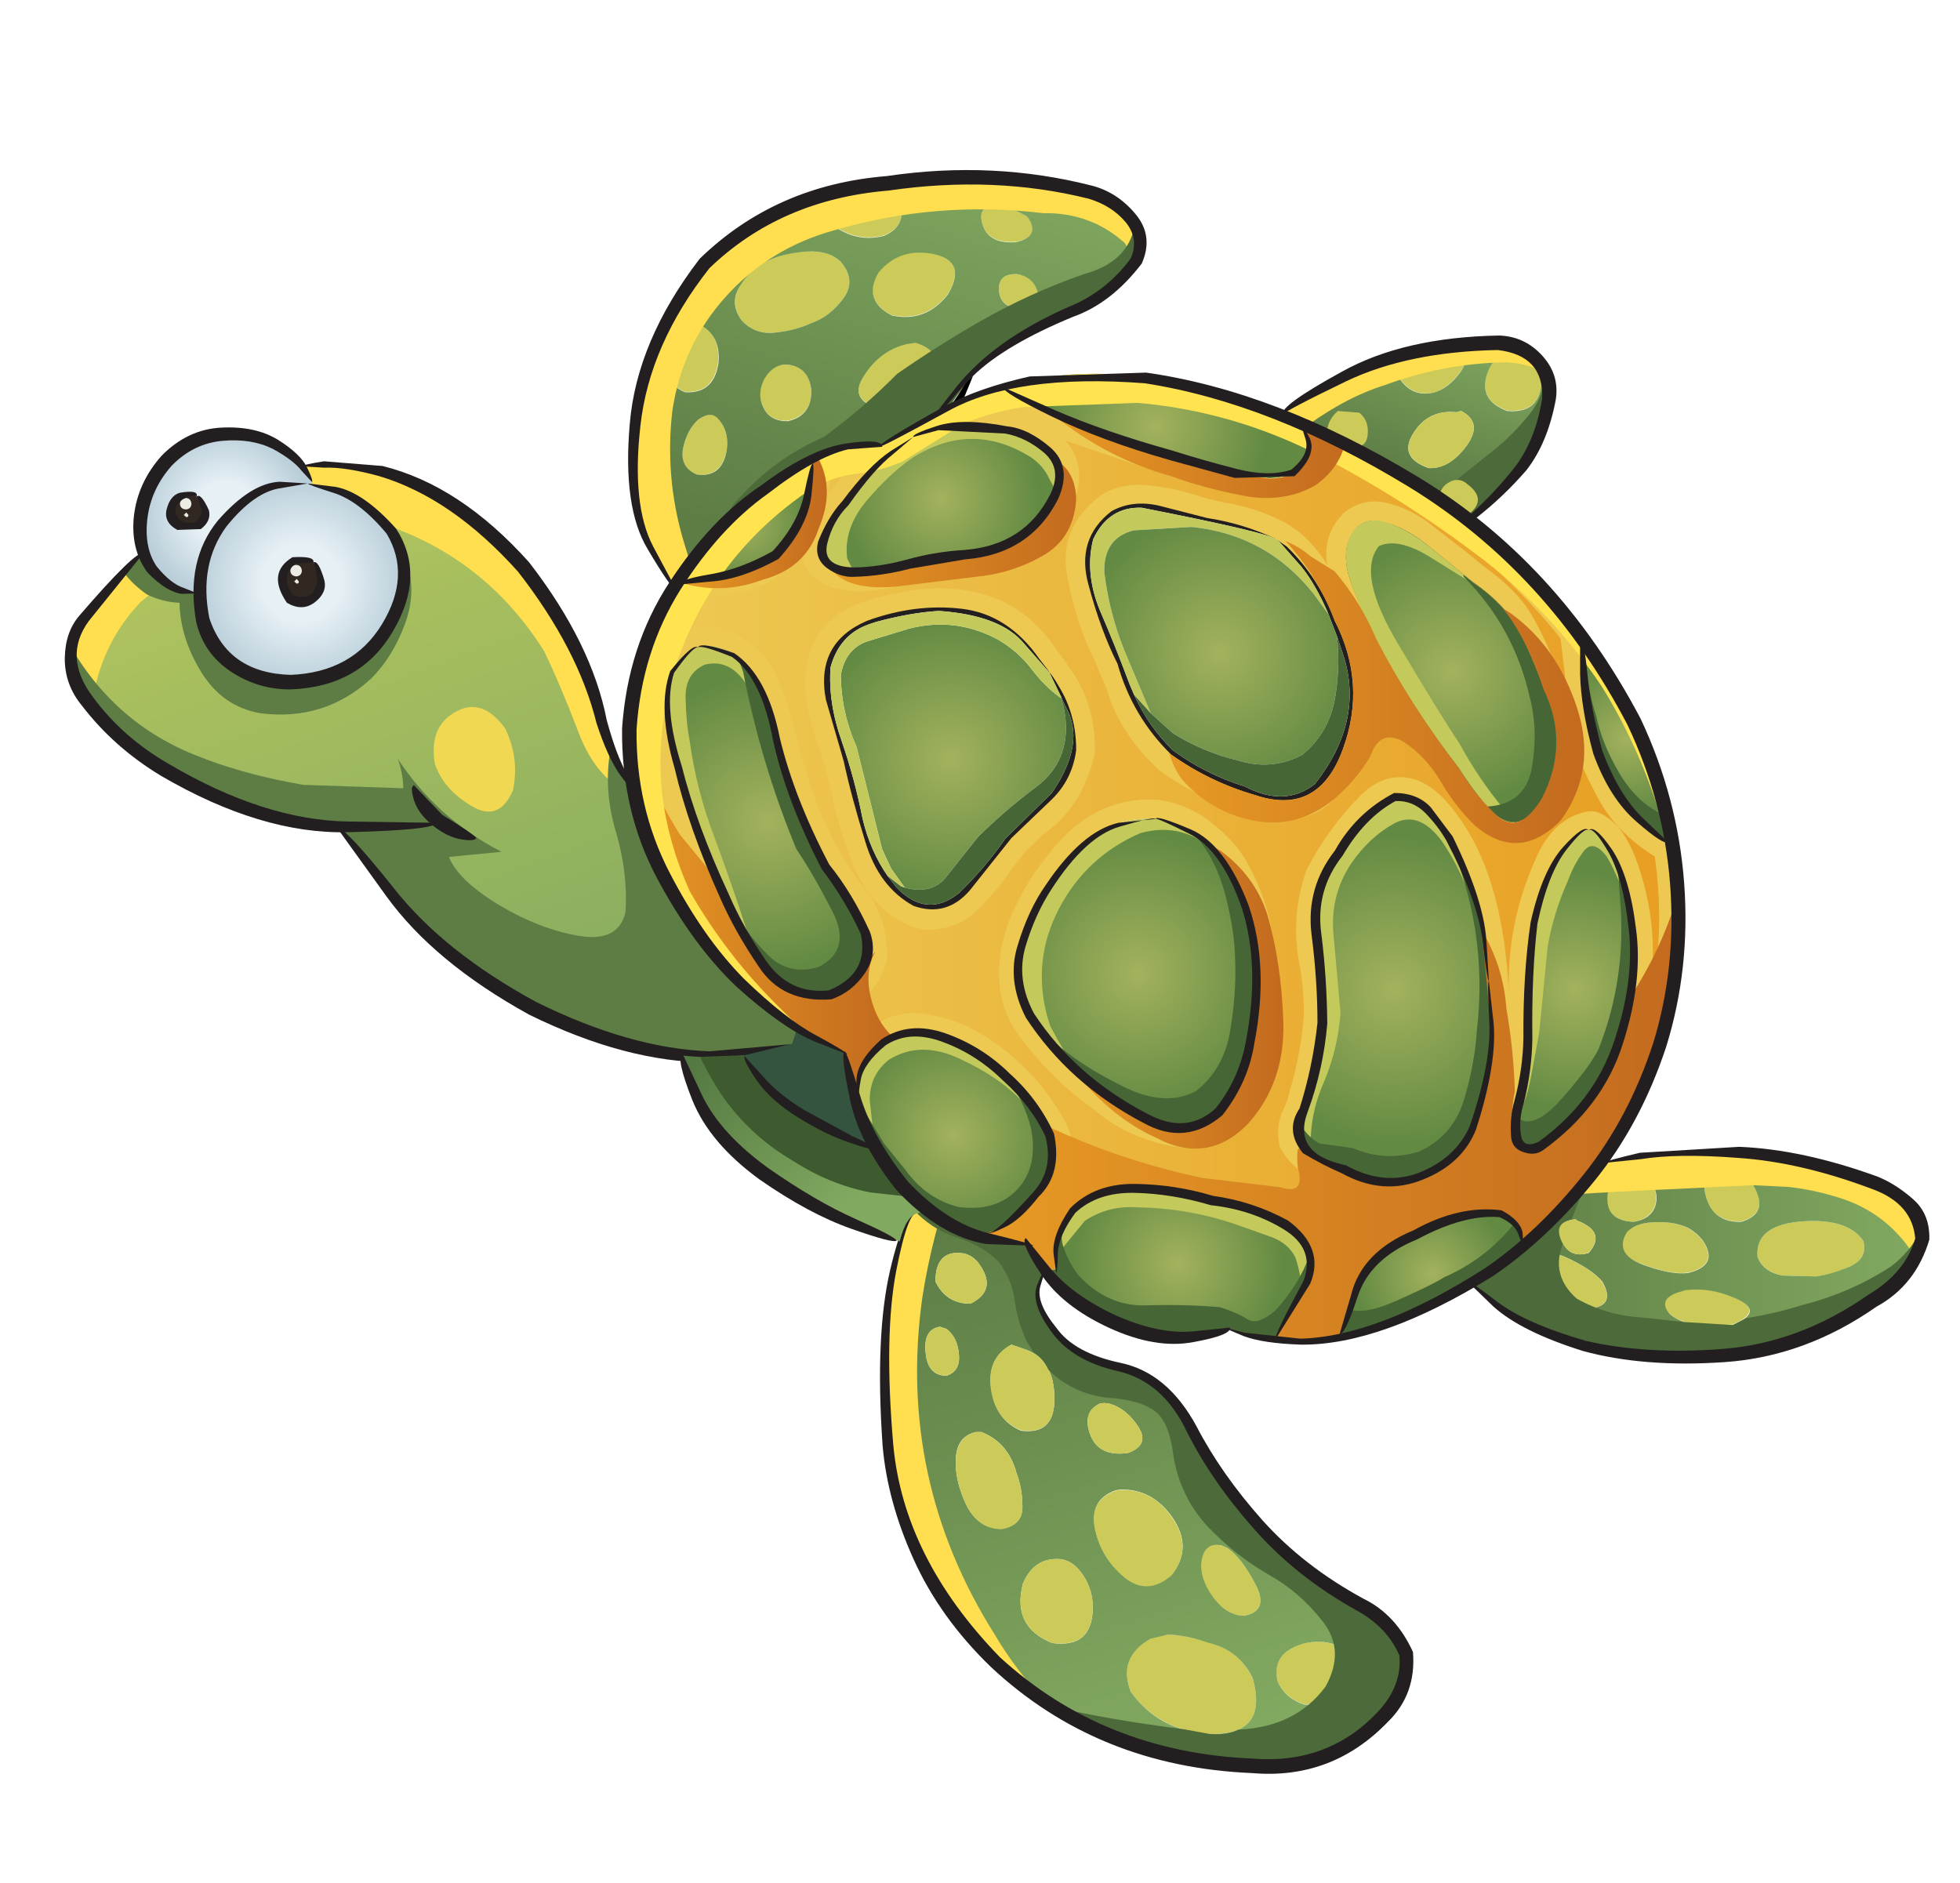 <?xml version="1.0" encoding="UTF-8" standalone="no"?>
<svg xmlns:xlink="http://www.w3.org/1999/xlink" height="220.85px" width="229.85px" xmlns="http://www.w3.org/2000/svg">
  <g transform="matrix(1.0, 0.0, 0.0, 1.0, 116.9, 114.0)">
    <use height="220.85" id="mc" transform="matrix(1.0, 0.0, 0.0, 1.0, -116.9, -114.0)" width="229.85" xlink:href="#sprite0"/>
  </g>
  <defs>
    <g id="sprite0" transform="matrix(1.0, 0.0, 0.0, 1.0, 116.9, 114.0)">
      <use height="26.0" transform="matrix(1.0, 0.0, 0.0, 1.0, 33.45, -74.65)" width="32.2" xlink:href="#shape0"/>
      <use height="25.45" transform="matrix(1.0, 0.0, 0.0, 1.0, 55.05, 20.45)" width="54.3" xlink:href="#shape1"/>
      <use height="74.45" transform="matrix(1.0, 0.0, 0.0, 1.0, -109.3, -63.85)" width="86.75" xlink:href="#shape2"/>
      <use height="49.1" transform="matrix(1.0, 0.0, 0.0, 1.0, -43.25, -94.05)" width="60.8" xlink:href="#shape3"/>
      <use height="66.25" transform="matrix(1.0, 0.0, 0.0, 1.0, -13.7, 27.8)" width="62.55" xlink:href="#shape4"/>
      <use height="114.4" transform="matrix(1.0, 0.0, 0.0, 1.0, -43.95, -70.7)" width="124.7" xlink:href="#shape5"/>
    </g>
    <g id="shape0" transform="matrix(1.0, 0.0, 0.0, 1.0, 0.0, 21.85)">
      <path d="M28.3 -20.05 L28.0 -19.6 Q30.8 -18.7 30.35 -15.7 29.85 -12.75 26.4 -13.05 23.0 -14.25 24.05 -17.4 25.15 -20.55 28.3 -20.05" fill="#ccca59" fill-rule="evenodd" stroke="none"/>
      <path d="M20.35 -20.8 Q22.25 -19.4 20.9 -17.6 19.6 -15.8 17.95 -15.2 15.65 -14.65 14.2 -16.3 12.7 -17.95 14.45 -19.45 L14.4 -19.65 20.35 -20.8" fill="#ccca59" fill-rule="evenodd" stroke="none"/>
      <path d="M2.3 -11.6 L0.0 -12.55 Q6.05 -17.65 14.4 -19.65 L14.45 -19.4 Q12.7 -17.9 14.2 -16.25 15.65 -14.6 17.95 -15.2 19.6 -15.75 20.9 -17.55 22.25 -19.4 20.35 -20.75 L22.75 -21.0 Q30.1 -21.15 31.05 -17.05 31.95 -12.95 29.05 -7.95 26.2 -2.9 22.2 -0.3 L15.95 4.1 Q16.8 0.45 12.4 -2.5 7.95 -5.45 5.75 -8.25 3.5 -11.1 2.3 -11.6 M17.2 -6.3 Q19.65 -6.2 21.65 -8.95 23.6 -11.65 21.0 -13.0 L20.45 -12.85 Q17.15 -13.2 15.4 -10.4 13.6 -7.55 17.2 -6.3 M26.4 -13.0 Q29.85 -12.7 30.35 -15.7 30.85 -18.65 28.0 -19.55 L28.3 -20.0 Q25.15 -20.5 24.05 -17.35 23.0 -14.25 26.4 -13.0" fill="url(#gradient0)" fill-rule="evenodd" stroke="none"/>
      <path d="M9.05 -12.8 Q10.15 -11.95 10.05 -10.35 9.95 -8.7 8.4 -8.75 L5.25 -10.45 Q5.35 -12.0 6.55 -13.0 L9.05 -12.8" fill="#ccca59" fill-rule="evenodd" stroke="none"/>
      <path d="M30.75 -17.85 Q32.25 -13.85 29.45 -8.6 26.6 -3.3 22.4 -0.45 L21.35 -0.5 21.0 -0.8 17.6 -3.25 20.5 -4.95 25.0 -8.55 Q27.1 -10.25 29.0 -12.6 30.9 -14.95 30.75 -17.85" fill="#4d6b3a" fill-rule="evenodd" stroke="none"/>
      <path d="M21.7 -0.75 Q17.1 1.75 18.45 -3.0 18.6 -4.3 20.05 -4.85 21.0 -5.1 21.75 -4.4 24.2 -2.55 21.7 -0.75" fill="#ccca59" fill-rule="evenodd" stroke="none"/>
      <path d="M2.3 -11.6 L0.0 -12.55 Q6.05 -17.65 14.4 -19.65 L20.35 -20.75 22.75 -21.0 Q29.7 -21.2 30.9 -17.5 28.45 -18.75 25.75 -18.7 18.65 -18.5 11.95 -16.0 7.7 -14.7 2.95 -11.3 L2.3 -11.6" fill="#ffdf4f" fill-rule="evenodd" stroke="none"/>
      <path d="M0.05 -12.55 Q-0.3 -13.6 7.0 -17.6 14.25 -21.65 25.45 -21.85 28.45 -21.75 30.5 -19.5 32.55 -17.25 32.1 -14.35 31.15 -9.25 28.65 -6.05 23.2 0.25 15.5 4.15 22.75 -0.5 27.55 -6.75 29.8 -9.95 30.5 -14.5 30.7 -19.5 25.3 -20.15 14.8 -19.95 7.55 -16.5 0.3 -13.0 0.05 -12.55" fill="#231f20" fill-rule="evenodd" stroke="none"/>
      <path d="M17.25 -6.3 Q13.6 -7.55 15.4 -10.4 17.15 -13.2 20.45 -12.85 L21.0 -13.0 Q23.6 -11.65 21.65 -8.95 19.65 -6.2 17.25 -6.3" fill="#ccca59" fill-rule="evenodd" stroke="none"/>
    </g>
    <linearGradient gradientTransform="matrix(-0.004, 0.011, -0.011, -0.004, 16.35, -14.9)" gradientUnits="userSpaceOnUse" id="gradient0" spreadMethod="pad" x1="-819.2" x2="819.2">
      <stop offset="0.0" stop-color="#82a960"/>
      <stop offset="1.0" stop-color="#5d7d45"/>
    </linearGradient>
    <g id="shape1" transform="matrix(1.0, 0.0, 0.0, 1.0, 0.0, 0.0)">
      <path d="M44.95 14.1 Q42.7 15.1 41.0 15.25 L37.1 15.15 Q34.9 14.75 34.15 12.95 33.85 9.2 39.4 8.8 44.65 8.4 46.55 11.05 47.15 13.1 44.95 14.1" fill="#ccca59" fill-rule="evenodd" stroke="none"/>
      <path d="M25.7 16.8 Q28.5 16.5 31.1 17.6 35.25 19.2 31.2 20.9 L27.35 21.0 Q25.05 20.65 23.85 19.65 22.35 17.95 24.7 17.1 L25.7 16.8" fill="#ccca59" fill-rule="evenodd" stroke="none"/>
      <path d="M30.85 2.5 Q33.25 3.15 34.15 5.55 35.05 7.95 32.25 8.8 28.9 8.9 28.1 5.85 27.25 2.75 30.55 2.45 L30.85 2.5" fill="#ccca59" fill-rule="evenodd" stroke="none"/>
      <path d="M21.3 8.95 Q24.2 8.65 26.05 9.6 28.05 10.85 28.35 12.5 28.65 14.15 26.0 14.8 24.0 15.1 20.6 13.8 17.25 12.55 18.85 10.0 19.7 9.15 21.3 8.95" fill="#ccca59" fill-rule="evenodd" stroke="none"/>
      <path d="M16.5 6.2 Q16.5 3.7 19.25 3.35 L20.0 3.45 Q22.45 4.2 22.25 6.3 22.05 8.4 19.55 8.85 16.5 8.65 16.5 6.2" fill="#ccca59" fill-rule="evenodd" stroke="none"/>
      <path d="M15.9 15.85 Q17.7 18.85 14.05 19.05 12.35 18.95 10.1 17.45 7.9 15.95 8.05 14.05 8.75 11.85 11.4 12.9 14.65 14.3 15.9 15.85" fill="#ccca59" fill-rule="evenodd" stroke="none"/>
      <path d="M46.55 11.05 Q44.65 8.4 39.4 8.8 33.85 9.2 34.15 12.95 34.85 14.75 37.1 15.15 L41.0 15.25 Q42.7 15.05 44.95 14.1 47.15 13.1 46.55 11.05 M53.4 9.3 Q53.85 14.2 48.2 17.75 42.55 21.35 38.85 22.7 29.65 25.75 20.45 24.45 8.85 23.8 0.55 16.2 L6.85 11.65 6.95 11.55 Q11.85 7.25 15.8 1.8 L16.1 2.0 Q25.7 -0.4 35.35 1.1 39.2 1.5 45.45 3.35 51.75 5.2 53.4 9.3 M30.85 2.5 L30.55 2.5 Q27.25 2.8 28.1 5.85 28.95 8.95 32.25 8.85 35.05 8.0 34.15 5.6 33.25 3.15 30.85 2.5 M21.3 8.95 Q19.7 9.15 18.85 10.05 17.3 12.55 20.65 13.85 24.0 15.1 26.0 14.85 28.65 14.2 28.4 12.55 28.1 10.85 26.1 9.6 24.2 8.65 21.3 8.95 M24.75 17.15 Q22.4 18.0 23.9 19.7 25.1 20.7 27.4 21.05 L31.25 20.95 Q35.3 19.25 31.15 17.65 28.55 16.55 25.75 16.85 L24.75 17.15 M12.85 8.55 Q10.2 8.75 11.15 10.95 12.05 13.2 14.35 12.5 16.5 10.05 13.0 8.7 L12.85 8.55 M19.3 3.35 Q16.5 3.7 16.55 6.2 16.55 8.7 19.6 8.85 22.1 8.45 22.3 6.3 22.45 4.2 20.05 3.45 L19.3 3.35 M11.45 12.9 Q8.8 11.85 8.05 14.05 7.95 15.95 10.15 17.45 12.35 19.0 14.05 19.05 17.7 18.9 15.95 15.85 14.65 14.3 11.45 12.9" fill="url(#gradient1)" fill-rule="evenodd" stroke="none"/>
      <path d="M53.4 9.3 Q53.85 11.45 52.6 13.4 L51.85 11.8 Q48.6 7.35 43.15 5.85 40.5 5.05 37.75 4.75 L33.65 4.55 18.1 5.3 12.75 5.6 15.8 1.8 16.05 2.0 Q25.7 -0.4 35.3 1.1 39.2 1.5 45.45 3.35 51.75 5.2 53.4 9.3" fill="#ffdf4f" fill-rule="evenodd" stroke="none"/>
      <path d="M49.85 14.05 Q52.0 12.4 53.2 10.05 L53.45 9.5 Q53.7 14.3 48.1 17.8 42.5 21.35 38.85 22.7 29.65 25.75 20.45 24.45 8.85 23.8 0.55 16.2 L6.85 11.65 6.95 11.55 Q10.8 8.25 14.0 4.05 L13.6 5.4 12.35 8.55 Q10.15 9.2 11.35 11.35 9.85 15.1 12.95 17.85 16.4 19.8 20.45 20.05 L25.55 20.6 31.25 20.95 32.8 20.15 Q36.25 19.6 39.6 18.55 45.1 17.15 49.85 14.05" fill="#4d6b3a" fill-rule="evenodd" stroke="none"/>
      <path d="M48.1 18.8 Q39.75 24.65 30.3 25.3 20.85 25.95 13.7 24.0 6.5 21.75 3.2 18.8 L0.0 15.7 Q0.2 15.6 3.6 18.2 7.05 20.8 14.0 22.8 21.15 24.45 30.1 23.75 39.05 23.05 47.15 17.4 51.5 14.8 52.65 10.8 52.3 6.7 47.6 5.0 39.25 1.85 31.9 1.35 24.7 0.8 20.45 1.5 L16.05 1.95 Q16.1 1.75 20.35 0.75 L32.0 0.05 Q39.45 0.35 48.25 3.55 50.35 4.4 52.35 6.15 54.4 7.9 54.3 10.95 52.7 16.3 48.1 18.8" fill="#231f20" fill-rule="evenodd" stroke="none"/>
      <path d="M12.85 8.55 L13.0 8.7 Q16.5 10.05 14.3 12.5 12.05 13.2 11.1 10.95 10.2 8.75 12.85 8.55" fill="#ccca59" fill-rule="evenodd" stroke="none"/>
    </g>
    <linearGradient gradientTransform="matrix(0.032, 0.0, 0.0, 0.032, 27.05, 12.7)" gradientUnits="userSpaceOnUse" id="gradient1" spreadMethod="pad" x1="-819.2" x2="819.2">
      <stop offset="0.0" stop-color="#5d7d45"/>
      <stop offset="1.0" stop-color="#82a960"/>
    </linearGradient>
    <g id="shape2" transform="matrix(1.0, 0.0, 0.0, 1.0, 86.75, 74.45)">
      <path d="M-67.55 -64.25 Q-64.1 -68.25 -58.3 -67.9 L-57.8 -67.8 Q-55.15 -67.4 -52.4 -65.9 -49.7 -64.4 -48.35 -62.1 -45.0 -54.05 -50.7 -48.6 -56.4 -43.1 -64.4 -45.25 -71.2 -48.2 -71.05 -54.95 -70.95 -60.2 -67.55 -64.25 M-56.75 -56.0 Q-56.6 -57.6 -57.65 -58.6 -58.5 -59.4 -59.9 -58.85 -61.65 -57.8 -61.25 -55.8 -60.85 -53.75 -58.65 -53.95 -56.9 -54.45 -56.75 -56.0" fill="url(#gradient2)" fill-rule="evenodd" stroke="none"/>
      <path d="M-58.6 -53.95 Q-60.85 -53.75 -61.25 -55.8 -61.65 -57.85 -59.85 -58.9 -58.45 -59.4 -57.6 -58.65 -56.55 -57.6 -56.75 -56.05 -56.9 -54.45 -58.6 -53.95" fill="#312821" fill-rule="evenodd" stroke="none"/>
      <path d="M-85.45 -50.6 Q-83.0 -54.95 -77.5 -59.75 -76.35 -55.75 -71.15 -55.0 L-71.05 -55.0 Q-71.2 -48.25 -64.35 -45.3 -56.35 -43.15 -50.65 -48.65 -45.0 -54.1 -48.35 -62.15 -49.65 -64.45 -52.4 -65.95 -55.15 -67.45 -57.8 -67.85 L-57.75 -68.15 -58.75 -69.9 Q-51.4 -71.1 -44.6 -67.45 -37.75 -63.8 -33.25 -58.5 -27.45 -51.8 -24.75 -43.35 -23.6 -37.25 -20.1 -32.0 -19.45 -28.6 -18.05 -25.25 -15.15 -18.1 -10.25 -12.2 -7.8 -9.3 -4.9 -6.95 L-1.95 -4.75 Q-0.45 -4.2 0.0 -3.1 -1.1 -1.95 -2.8 -1.75 L-7.0 -0.85 Q-10.6 -0.4 -14.25 -0.85 -22.55 -1.95 -30.0 -5.4 -38.0 -9.25 -44.6 -15.35 L-54.8 -27.6 -54.8 -27.65 Q-67.75 -28.5 -78.75 -36.9 -82.1 -39.4 -84.6 -43.0 -87.15 -46.6 -85.45 -50.6" fill="url(#gradient3)" fill-rule="evenodd" stroke="none"/>
      <path d="M-72.75 -62.7 Q-70.95 -62.35 -70.4 -63.9 -69.85 -65.4 -71.3 -66.35 L-71.9 -66.8 Q-73.85 -66.5 -74.3 -65.0 -74.75 -63.45 -72.75 -62.7 M-72.9 -72.2 Q-69.6 -74.3 -65.5 -73.65 -61.35 -73.0 -58.8 -69.9 -58.15 -69.1 -57.75 -68.1 L-57.8 -67.85 -58.3 -67.9 Q-64.1 -68.3 -67.5 -64.25 -70.95 -60.25 -71.05 -55.0 L-71.15 -55.0 Q-76.35 -55.75 -77.5 -59.75 -78.5 -63.0 -77.25 -66.55 -75.95 -70.15 -72.9 -72.2" fill="url(#gradient4)" fill-rule="evenodd" stroke="none"/>
      <path d="M-71.85 -66.8 L-71.3 -66.35 Q-69.85 -65.4 -70.4 -63.9 -70.95 -62.35 -72.75 -62.7 -74.75 -63.45 -74.3 -65.0 -73.8 -66.5 -71.85 -66.8" fill="#312821" fill-rule="evenodd" stroke="none"/>
      <path d="M-59.6 -57.0 Q-60.25 -57.05 -60.3 -57.65 -60.25 -58.3 -59.6 -58.35 -59.0 -58.3 -58.95 -57.65 -59.0 -57.05 -59.6 -57.0" fill="#edece4" fill-rule="evenodd" stroke="none"/>
      <path d="M-59.55 -56.15 L-59.85 -56.4 -59.55 -56.7 -59.3 -56.4 Q-59.3 -56.15 -59.55 -56.15" fill="#edece4" fill-rule="evenodd" stroke="none"/>
      <path d="M-72.55 -64.85 Q-73.2 -64.9 -73.25 -65.5 -73.2 -66.15 -72.55 -66.2 -71.95 -66.15 -71.9 -65.5 -71.95 -64.9 -72.55 -64.85" fill="#edece4" fill-rule="evenodd" stroke="none"/>
      <path d="M-72.5 -63.95 L-72.8 -64.2 -72.5 -64.5 -72.25 -64.2 Q-72.25 -63.95 -72.5 -63.95" fill="#edece4" fill-rule="evenodd" stroke="none"/>
      <path d="M-57.75 -67.85 L-57.7 -68.15 -58.75 -69.9 Q-51.4 -71.1 -44.55 -67.45 -37.7 -63.8 -33.2 -58.5 -27.45 -51.8 -24.75 -43.35 -23.6 -37.25 -20.05 -32.0 L-19.95 -31.4 Q-24.3 -32.9 -26.5 -38.7 -28.75 -44.55 -30.55 -48.25 -37.1 -58.65 -48.3 -62.75 L-48.8 -62.95 Q-52.4 -67.0 -57.75 -67.85" fill="#ffdf4f" fill-rule="evenodd" stroke="none"/>
      <path d="M-83.1 -44.4 L-83.3 -41.2 Q-87.35 -45.55 -85.45 -50.6 -83.0 -54.95 -77.5 -59.75 -76.8 -57.65 -75.0 -56.3 L-77.8 -54.05 Q-81.75 -49.95 -83.1 -44.4" fill="#ffdf4f" fill-rule="evenodd" stroke="none"/>
      <path d="M-43.35 -35.0 Q-44.1 -39.35 -40.95 -41.1 -37.8 -42.9 -35.1 -39.15 -33.4 -35.65 -34.2 -31.9 -35.85 -28.1 -39.1 -30.1 -42.35 -32.05 -43.35 -35.0" fill="#f1d853" fill-rule="evenodd" stroke="none"/>
      <path d="M-86.05 -48.75 L-86.0 -48.65 Q-80.5 -39.25 -70.3 -35.6 L-70.2 -35.55 Q-64.95 -33.6 -58.75 -32.55 L-47.05 -32.15 Q-47.1 -33.95 -47.7 -35.6 -43.15 -28.65 -35.55 -24.7 L-41.7 -24.1 Q-40.65 -21.4 -35.9 -18.5 -31.15 -15.65 -26.5 -14.85 -21.85 -14.05 -21.0 -17.6 -20.7 -22.3 -22.15 -27.15 -23.6 -32.05 -22.75 -36.75 -21.8 -34.25 -20.1 -32.0 -19.45 -28.6 -18.05 -25.25 -15.15 -18.1 -10.25 -12.15 -7.85 -9.3 -4.9 -6.9 L-1.95 -4.75 Q-0.45 -4.2 0.0 -3.05 -1.1 -1.95 -2.85 -1.7 L-7.0 -0.85 Q-10.65 -0.4 -14.25 -0.8 -22.55 -1.95 -30.0 -5.4 -38.0 -9.25 -44.6 -15.3 L-54.8 -27.55 -54.8 -27.6 Q-67.75 -28.5 -78.75 -36.9 -81.65 -39.05 -84.05 -42.15 -86.45 -45.25 -86.05 -48.75" fill="#5d7d45" fill-rule="evenodd" stroke="none"/>
      <path d="M-77.5 -59.7 Q-76.3 -55.7 -71.15 -54.95 L-71.0 -54.95 Q-71.2 -48.2 -64.35 -45.25 -56.8 -43.15 -51.2 -48.05 -45.6 -52.95 -47.65 -60.5 L-46.8 -59.0 Q-45.4 -55.4 -46.85 -51.45 -48.3 -47.5 -50.9 -44.95 -56.35 -40.0 -63.8 -40.95 -68.2 -41.7 -70.7 -45.7 -73.2 -49.7 -73.3 -53.9 -75.35 -54.0 -77.15 -54.9 -78.85 -56.1 -79.85 -57.5 L-77.5 -59.7" fill="#5d7d45" fill-rule="evenodd" stroke="none"/>
      <path d="M-49.5 -69.95 Q-40.4 -67.7 -32.3 -58.65 -24.95 -49.15 -23.2 -40.15 -22.1 -36.1 -20.9 -33.95 -19.7 -31.85 -19.8 -31.65 -20.0 -31.55 -21.55 -33.6 -23.05 -35.65 -24.4 -39.8 -26.55 -48.5 -33.6 -57.55 -41.35 -66.2 -49.85 -68.75 -53.85 -69.85 -56.3 -69.75 L-58.9 -69.9 Q-58.9 -70.1 -56.35 -70.5 L-49.5 -69.95" fill="#231f20" fill-rule="evenodd" stroke="none"/>
      <path d="M-86.75 -47.45 Q-86.7 -50.5 -85.0 -52.45 -78.45 -60.05 -77.5 -59.75 L-83.95 -51.75 Q-87.0 -47.55 -83.45 -42.85 -79.95 -38.1 -74.55 -35.0 -63.35 -28.4 -53.5 -28.25 L-43.1 -28.1 Q-43.4 -27.25 -53.55 -27.0 -63.7 -26.75 -75.45 -33.6 -81.0 -36.95 -84.75 -41.85 -86.8 -44.35 -86.75 -47.45" fill="#231f20" fill-rule="evenodd" stroke="none"/>
      <path d="M-42.5 -29.05 Q-39.15 -27.0 -38.5 -26.35 -38.6 -25.9 -40.2 -26.15 -41.85 -26.4 -43.55 -27.75 -45.3 -29.15 -45.8 -30.75 -46.3 -32.35 -45.8 -32.5 L-42.5 -29.05" fill="#231f20" fill-rule="evenodd" stroke="none"/>
      <path d="M-48.1 -20.35 Q-42.25 -12.95 -31.5 -7.1 -20.5 -1.65 -11.15 -1.3 L-1.45 -2.15 Q-1.4 -1.95 -4.0 -1.05 -6.55 -0.2 -11.15 0.0 -20.9 0.0 -32.3 -5.6 -43.45 -11.75 -49.05 -19.5 L-54.85 -27.55 Q-53.95 -27.7 -48.1 -20.35" fill="#231f20" fill-rule="evenodd" stroke="none"/>
      <path d="M-67.8 -62.85 Q-71.05 -58.4 -69.8 -52.1 -67.65 -45.65 -60.25 -45.45 -53.0 -45.75 -49.55 -51.4 -46.1 -57.1 -49.0 -62.0 -52.2 -65.85 -55.25 -66.8 -58.25 -67.75 -58.25 -67.9 L-61.4 -67.35 Q-64.5 -66.95 -67.8 -62.85 M-68.8 -63.55 Q-64.95 -67.95 -61.55 -68.1 L-58.25 -67.9 -55.0 -67.5 Q-51.75 -66.9 -47.9 -62.6 -44.4 -57.15 -48.25 -50.6 -52.05 -44.05 -60.25 -43.75 -64.05 -43.7 -67.3 -45.85 -70.5 -48.0 -71.35 -51.7 -72.6 -58.9 -68.8 -63.55" fill="#231f20" fill-rule="evenodd" stroke="none"/>
      <path d="M-68.25 -72.9 Q-71.65 -72.6 -74.2 -70.0 -76.6 -67.3 -77.05 -63.9 -77.5 -60.45 -76.0 -58.2 -74.35 -56.15 -72.8 -55.65 L-71.2 -55.0 -73.0 -54.95 Q-74.8 -55.15 -77.05 -57.45 -79.05 -60.15 -78.65 -64.05 -78.2 -68.0 -75.4 -71.15 -72.35 -74.25 -68.4 -74.45 -64.45 -74.65 -61.8 -73.05 -59.15 -71.4 -58.35 -69.8 -57.55 -68.15 -57.8 -68.1 L-58.95 -69.35 Q-59.95 -70.65 -62.35 -71.95 -64.85 -73.2 -68.25 -72.9" fill="#231f20" fill-rule="evenodd" stroke="none"/>
      <path d="M-56.3 -56.5 Q-56.0 -55.05 -57.45 -53.95 -58.9 -52.85 -60.7 -53.9 -63.1 -57.4 -60.05 -59.25 -57.4 -59.4 -57.6 -58.65 -57.0 -58.95 -56.3 -56.5 M-57.6 -58.65 L-59.7 -58.5 Q-61.55 -57.0 -60.0 -54.8 -57.5 -53.95 -57.15 -56.5 -57.4 -58.45 -57.6 -58.65" fill="#231f20" fill-rule="evenodd" stroke="none"/>
      <path d="M-70.8 -62.55 L-73.55 -62.45 Q-75.2 -63.35 -74.8 -64.9 -74.4 -66.45 -73.3 -66.8 -71.0 -67.2 -71.3 -66.35 -70.8 -66.85 -69.85 -64.75 -69.55 -63.5 -70.8 -62.55 M-73.05 -63.45 Q-70.95 -62.75 -70.7 -64.75 -71.05 -66.1 -71.3 -66.35 -71.6 -66.7 -72.9 -66.05 -74.6 -64.75 -73.05 -63.45" fill="#231f20" fill-rule="evenodd" stroke="none"/>
    </g>
    <radialGradient cx="0" cy="0" gradientTransform="matrix(0.015, 0.0, 0.0, 0.015, -59.05, -56.25)" gradientUnits="userSpaceOnUse" id="gradient2" r="819.2" spreadMethod="pad">
      <stop offset="0.376" stop-color="#e6f0f5"/>
      <stop offset="1.0" stop-color="#b9ced9"/>
    </radialGradient>
    <linearGradient gradientTransform="matrix(-0.015, -0.041, 0.041, -0.015, -44.15, -27.8)" gradientUnits="userSpaceOnUse" id="gradient3" spreadMethod="pad" x1="-819.2" x2="819.2">
      <stop offset="0.0" stop-color="#82a960"/>
      <stop offset="1.0" stop-color="#aec25e"/>
    </linearGradient>
    <radialGradient cx="0" cy="0" gradientTransform="matrix(0.012, 0.0, 0.0, 0.012, -67.85, -64.4)" gradientUnits="userSpaceOnUse" id="gradient4" r="819.2" spreadMethod="pad">
      <stop offset="0.376" stop-color="#e6f0f5"/>
      <stop offset="1.0" stop-color="#b9ced9"/>
    </radialGradient>
    <g id="shape3" transform="matrix(1.0, 0.0, 0.0, 1.0, 0.0, 49.1)">
      <path d="M1.6 -14.75 L1.9 -14.6 Q4.85 -14.1 4.95 -10.95 3.85 -8.85 1.95 -10.6 0.1 -12.4 1.6 -14.75" fill="#ccca59" fill-rule="evenodd" stroke="none"/>
      <path d="M44.65 -44.8 L46.8 -43.65 Q48.55 -41.35 45.55 -40.7 42.25 -40.45 41.55 -42.8 40.85 -45.2 43.8 -45.05 L44.65 -44.8" fill="#ccca59" fill-rule="evenodd" stroke="none"/>
      <path d="M43.5 -34.95 Q43.35 -37.0 45.65 -36.9 47.55 -36.6 48.0 -34.9 48.45 -33.25 46.25 -32.8 43.65 -32.95 43.5 -34.95" fill="#ccca59" fill-rule="evenodd" stroke="none"/>
      <path d="M29.3 -37.1 Q31.85 -40.2 36.0 -39.25 39.75 -38.35 37.5 -34.55 34.9 -31.25 30.9 -32.1 27.5 -33.85 29.3 -37.1" fill="#ccca59" fill-rule="evenodd" stroke="none"/>
      <path d="M32.7 -28.75 L33.7 -28.9 Q37.4 -27.8 35.5 -24.4 33.55 -21.05 29.9 -21.05 25.7 -22.05 27.65 -25.0 29.55 -27.95 32.7 -28.75" fill="#ccca59" fill-rule="evenodd" stroke="none"/>
      <path d="M29.75 -47.5 L29.75 -47.3 Q31.95 -46.35 32.1 -44.4 32.25 -42.4 30.05 -41.45 27.45 -40.75 25.0 -42.05 22.6 -43.35 22.35 -46.1 L22.5 -46.1 29.75 -47.5" fill="#ccca59" fill-rule="evenodd" stroke="none"/>
      <path d="M16.8 -38.65 Q18.4 -39.4 21.0 -39.55 23.6 -39.7 24.95 -38.35 26.8 -36.15 25.25 -34.05 23.7 -31.95 21.6 -31.2 19.65 -30.3 17.3 -30.05 14.9 -29.75 13.3 -31.5 11.85 -33.6 13.25 -35.75 14.65 -37.85 16.8 -38.65" fill="#ccca59" fill-rule="evenodd" stroke="none"/>
      <path d="M19.0 -26.25 Q21.2 -25.9 21.5 -23.3 21.55 -20.3 18.65 -19.7 16.6 -19.7 15.85 -21.3 15.1 -22.9 15.95 -24.7 17.2 -26.55 19.0 -26.25" fill="#ccca59" fill-rule="evenodd" stroke="none"/>
      <path d="M11.55 -16.1 Q10.9 -13.05 8.0 -13.4 6.0 -14.25 6.45 -16.45 6.9 -18.65 8.25 -19.85 9.55 -20.8 10.4 -20.15 11.95 -18.6 11.55 -16.1" fill="#ccca59" fill-rule="evenodd" stroke="none"/>
      <path d="M10.55 -26.5 Q10.0 -22.9 6.7 -23.1 4.25 -24.05 4.7 -26.5 5.15 -28.95 6.8 -30.4 7.8 -31.15 8.65 -30.9 10.85 -29.55 10.55 -26.5" fill="#ccca59" fill-rule="evenodd" stroke="none"/>
      <path d="M29.75 -47.45 Q38.4 -48.65 47.85 -47.85 57.3 -47.05 59.8 -42.0 60.8 -37.05 54.8 -34.0 L44.95 -28.85 Q39.5 -25.9 36.5 -20.7 33.1 -19.05 29.6 -16.7 25.75 -17.75 20.9 -14.8 L17.65 -12.85 Q10.3 -7.9 5.7 -0.7 L5.4 -0.2 Q-2.75 -11.6 2.35 -25.95 6.5 -41.4 22.35 -46.05 22.6 -43.35 25.0 -42.0 27.4 -40.7 30.05 -41.4 32.2 -42.35 32.1 -44.35 31.95 -46.3 29.75 -47.25 L29.75 -47.45 M21.0 -39.55 Q18.4 -39.35 16.8 -38.65 14.65 -37.85 13.25 -35.7 11.8 -33.6 13.3 -31.5 14.9 -29.75 17.3 -30.05 19.65 -30.3 21.6 -31.2 23.7 -31.95 25.25 -34.05 26.8 -36.15 24.95 -38.35 23.55 -39.7 21.0 -39.55 M32.7 -28.7 Q29.55 -27.95 27.65 -24.95 25.7 -22.0 29.9 -21.0 33.5 -21.0 35.45 -24.4 37.4 -27.75 33.7 -28.85 L32.7 -28.7 M37.5 -34.5 Q39.75 -38.3 36.05 -39.2 31.9 -40.15 29.35 -37.05 27.5 -33.8 30.95 -32.05 34.9 -31.2 37.5 -34.5 M6.8 -30.35 Q5.15 -28.9 4.7 -26.45 4.3 -24.0 6.7 -23.05 10.05 -22.85 10.6 -26.45 10.9 -29.5 8.65 -30.85 7.85 -31.1 6.8 -30.35 M18.7 -19.65 Q21.55 -20.25 21.5 -23.3 21.2 -25.85 19.0 -26.25 17.2 -26.55 16.0 -24.65 15.1 -22.9 15.85 -21.3 16.6 -19.65 18.7 -19.65 M10.4 -20.1 Q9.6 -20.8 8.25 -19.85 6.9 -18.65 6.45 -16.45 6.05 -14.25 8.05 -13.4 10.95 -13.0 11.55 -16.1 11.95 -18.6 10.4 -20.1 M1.6 -14.7 Q0.1 -12.35 2.0 -10.55 3.85 -8.8 4.95 -10.9 4.85 -14.05 1.9 -14.55 L1.6 -14.7 M46.8 -43.65 L44.65 -44.8 43.8 -45.0 Q40.85 -45.2 41.55 -42.8 42.25 -40.4 45.5 -40.65 48.5 -41.35 46.8 -43.65 M46.25 -32.8 Q48.45 -33.25 48.0 -34.9 47.5 -36.55 45.65 -36.9 43.35 -37.0 43.5 -34.95 43.65 -32.9 46.25 -32.8" fill="url(#gradient5)" fill-rule="evenodd" stroke="none"/>
      <path d="M22.45 -46.05 L29.75 -47.45 Q38.4 -48.65 47.85 -47.85 57.3 -47.05 59.8 -42.0 60.55 -39.65 59.2 -37.8 58.95 -39.5 58.25 -40.55 54.25 -44.15 48.7 -44.05 36.2 -45.55 24.2 -42.05 16.6 -39.95 11.5 -34.3 6.35 -28.6 5.2 -20.9 4.3 -13.2 6.45 -5.8 L7.3 -3.0 5.7 -0.7 5.4 -0.2 Q-2.75 -11.6 2.35 -25.95 6.5 -41.4 22.35 -46.05 L22.45 -46.05" fill="#ffdf4f" fill-rule="evenodd" stroke="none"/>
      <path d="M9.7 -1.3 L9.25 -1.25 8.35 -1.45 Q7.45 -2.3 10.1 -6.45 L11.0 -7.95 12.5 -10.05 13.65 -11.3 Q17.65 -15.5 22.95 -17.8 27.55 -21.15 31.55 -25.2 36.3 -28.5 41.35 -31.4 47.15 -34.7 53.45 -36.9 58.7 -38.3 59.45 -42.75 L59.8 -42.0 Q60.75 -37.05 54.75 -34.05 48.75 -31.0 44.65 -28.5 40.55 -26.05 37.3 -20.7 34.05 -15.35 28.7 -15.1 L23.5 -11.85 23.25 -11.7 23.1 -11.2 Q16.75 -1.05 10.4 -1.15 L10.45 -1.5 9.7 -1.3" fill="#4d6b3a" fill-rule="evenodd" stroke="none"/>
      <path d="M40.45 -24.95 L39.05 -21.55 39.05 -21.45 Q39.05 -18.25 33.95 -16.05 25.55 -12.5 24.45 -11.75 22.2 -10.15 19.9 -5.75 L18.25 -2.95 Q16.2 -1.05 11.35 -1.05 L9.6 -1.2 9.45 -1.85 Q16.45 -2.1 19.05 -5.95 L20.95 -9.35 Q22.15 -11.45 23.65 -12.55 25.25 -13.75 28.0 -14.6 32.15 -15.9 33.55 -16.5 35.05 -17.15 38.75 -22.8 L39.55 -24.05 39.8 -24.35 40.45 -24.95" fill="#000000" fill-rule="evenodd" stroke="none"/>
      <path d="M39.55 -24.05 L36.15 -20.1 Q34.0 -18.0 38.45 -23.6 42.9 -29.2 51.65 -33.05 56.1 -34.85 58.95 -38.75 59.95 -41.05 58.35 -43.0 56.7 -44.95 54.0 -45.75 42.95 -48.5 30.55 -46.7 17.9 -45.65 9.55 -37.6 2.5 -28.65 1.45 -19.1 0.4 -9.8 2.95 -4.95 L5.6 0.0 Q5.2 0.25 2.3 -4.65 -0.65 -9.55 0.2 -19.3 1.0 -29.05 8.4 -38.7 17.3 -47.35 30.35 -48.4 42.85 -50.25 54.5 -47.25 57.45 -46.45 59.55 -43.9 61.65 -41.35 60.25 -38.15 56.7 -33.5 52.2 -31.9 44.2 -28.6 40.45 -24.95 L39.8 -24.35 39.55 -24.05" fill="#231f20" fill-rule="evenodd" stroke="none"/>
    </g>
    <linearGradient gradientTransform="matrix(-0.009, 0.031, -0.031, -0.009, 30.1, -29.15)" gradientUnits="userSpaceOnUse" id="gradient5" spreadMethod="pad" x1="-819.2" x2="819.2">
      <stop offset="0.0" stop-color="#82a960"/>
      <stop offset="1.0" stop-color="#5d7d45"/>
    </linearGradient>
    <g id="shape4" transform="matrix(1.0, 0.0, 0.0, 1.0, 0.0, 0.0)">
      <path d="M53.85 58.35 L49.65 58.05 Q47.4 57.25 46.6 55.3 46.1 53.0 47.75 51.85 49.35 50.7 51.55 50.75 53.05 50.8 54.2 51.55 56.35 53.1 56.5 55.2 56.6 57.35 53.85 58.35" fill="#ccca59" fill-rule="evenodd" stroke="none"/>
      <path d="M31.65 50.4 Q32.75 49.95 33.75 49.9 36.1 50.0 38.45 50.8 42.1 51.7 43.7 55.0 45.6 61.8 38.6 61.55 32.7 61.15 29.4 56.6 27.85 52.55 31.65 50.4" fill="#ccca59" fill-rule="evenodd" stroke="none"/>
      <path d="M44.05 44.05 Q45.65 47.2 42.65 47.7 40.7 47.65 39.15 45.7 37.65 43.75 37.6 41.85 37.75 39.0 40.0 39.45 L40.75 39.75 Q42.45 40.95 44.05 44.05" fill="#ccca59" fill-rule="evenodd" stroke="none"/>
      <path d="M44.05 44.05 Q42.45 40.95 40.75 39.75 L40.05 39.45 Q37.8 39.0 37.65 41.85 37.7 43.75 39.2 45.7 40.7 47.65 42.7 47.7 45.65 47.15 44.05 44.05 M57.9 47.45 Q62.05 50.05 61.8 54.15 60.75 58.75 56.55 61.8 52.35 64.85 47.8 65.25 29.75 66.0 16.35 55.55 2.95 45.05 0.8 26.7 0.15 19.4 0.85 12.4 L1.3 8.85 Q1.65 6.3 2.35 3.8 3.1 0.7 4.5 0.45 L5.45 0.0 Q8.45 2.4 12.5 3.5 L17.5 4.2 Q18.15 5.8 19.4 7.3 17.75 9.25 18.85 11.65 19.9 14.0 21.6 15.5 23.8 17.35 26.2 17.95 28.65 18.6 31.15 19.7 34.2 21.4 35.7 24.3 L38.95 30.0 Q43.8 37.35 50.65 42.85 L57.9 47.45 M25.7 22.85 Q23.7 23.85 24.65 26.45 25.65 29.1 29.1 28.6 31.65 27.65 30.3 25.55 28.95 23.45 27.0 22.85 26.25 22.65 25.7 22.85 M11.45 6.2 Q10.75 5.4 9.8 5.2 6.5 4.7 6.5 8.5 7.75 11.1 10.6 11.1 13.95 9.45 11.45 6.2 M9.25 17.05 Q9.1 15.05 7.8 14.05 L7.0 13.8 Q5.05 14.15 5.35 16.85 5.6 19.55 7.8 19.55 9.45 19.0 9.25 17.05 M13.05 21.1 Q13.55 24.75 16.55 26.0 20.55 26.5 20.45 22.1 20.4 17.7 17.15 16.5 L15.4 15.9 Q12.5 17.5 13.05 21.1 M16.7 34.95 Q16.7 32.75 16.0 30.95 15.05 27.4 11.9 26.15 L11.25 26.15 Q9.05 26.65 8.9 29.15 8.7 31.6 10.05 34.55 11.45 37.5 14.25 37.5 16.7 37.1 16.7 34.95 M27.6 33.0 Q24.5 34.1 25.25 37.55 25.95 40.95 28.7 43.15 31.4 45.35 34.2 42.9 36.7 39.75 34.35 36.25 31.95 32.75 28.1 32.9 L27.6 33.0 M23.45 42.45 Q22.45 41.2 21.1 41.05 18.05 40.85 16.75 43.95 15.45 49.0 20.2 50.9 25.05 51.55 24.95 46.45 24.85 44.2 23.45 42.45 M31.7 50.4 Q27.85 52.6 29.4 56.6 32.7 61.2 38.6 61.55 45.6 61.8 43.7 55.0 42.1 51.7 38.45 50.85 36.1 50.0 33.75 49.9 L31.7 50.4 M49.7 58.1 L53.9 58.35 Q56.65 57.35 56.5 55.25 56.4 53.1 54.25 51.55 53.1 50.8 51.6 50.75 49.4 50.7 47.75 51.85 46.15 53.0 46.6 55.3 47.4 57.3 49.7 58.1" fill="url(#gradient6)" fill-rule="evenodd" stroke="none"/>
      <path d="M34.2 42.95 Q31.35 45.4 28.65 43.2 25.95 40.95 25.2 37.55 24.5 34.15 27.6 33.05 L28.05 32.95 Q31.95 32.75 34.3 36.25 36.7 39.75 34.2 42.95" fill="#ccca59" fill-rule="evenodd" stroke="none"/>
      <path d="M29.1 28.6 Q25.65 29.1 24.65 26.45 23.7 23.8 25.7 22.85 26.25 22.65 27.0 22.85 28.95 23.45 30.3 25.55 31.65 27.65 29.1 28.6" fill="#ccca59" fill-rule="evenodd" stroke="none"/>
      <path d="M24.95 46.45 Q25.05 51.5 20.2 50.9 15.45 49.0 16.75 43.95 18.05 40.85 21.1 41.05 22.45 41.2 23.45 42.45 24.85 44.2 24.95 46.45" fill="#ccca59" fill-rule="evenodd" stroke="none"/>
      <path d="M17.15 16.5 Q20.4 17.7 20.45 22.1 20.55 26.5 16.55 25.95 13.5 24.7 13.0 21.1 12.5 17.45 15.4 15.9 L17.15 16.5" fill="#ccca59" fill-rule="evenodd" stroke="none"/>
      <path d="M11.25 26.15 L11.9 26.15 Q15.05 27.45 16.0 30.95 16.7 32.8 16.7 34.95 16.7 37.15 14.2 37.55 11.45 37.5 10.05 34.55 8.7 31.6 8.9 29.2 9.05 26.7 11.25 26.15" fill="#ccca59" fill-rule="evenodd" stroke="none"/>
      <path d="M10.6 11.1 Q7.8 11.1 6.5 8.5 6.5 4.7 9.8 5.2 10.75 5.4 11.45 6.2 13.95 9.45 10.6 11.1" fill="#ccca59" fill-rule="evenodd" stroke="none"/>
      <path d="M5.35 16.85 Q5.05 14.15 7.0 13.8 L7.8 14.05 Q9.1 15.05 9.25 17.05 9.45 19.0 7.8 19.55 5.6 19.5 5.35 16.85" fill="#ccca59" fill-rule="evenodd" stroke="none"/>
      <path d="M7.0 1.1 L6.45 3.15 Q5.5 6.85 4.95 10.45 2.0 31.75 13.45 49.9 15.95 54.15 19.35 57.65 L19.55 57.85 Q3.35 47.35 0.8 26.7 0.15 19.4 0.85 12.4 L1.3 8.85 Q1.65 6.3 2.35 3.8 3.15 0.7 4.5 0.45 L5.45 0.0 7.0 1.1" fill="#ffdf4f" fill-rule="evenodd" stroke="none"/>
      <path d="M50.65 42.85 L57.85 47.45 Q62.05 50.05 61.75 54.15 60.75 58.75 56.55 61.8 52.35 64.85 47.75 65.25 32.6 65.95 20.45 58.4 26.9 59.9 35.6 61.0 L38.6 61.55 Q40.6 61.75 42.05 61.05 48.75 60.75 52.25 56.0 54.6 51.75 51.9 48.35 49.25 44.95 45.7 42.95 41.6 40.6 38.4 37.2 35.2 33.75 34.4 28.9 33.9 24.8 32.1 23.6 30.35 22.35 26.45 22.1 22.55 21.6 19.75 18.85 19.1 17.45 18.0 16.8 L17.25 15.6 Q16.15 13.35 15.8 10.75 15.45 8.15 13.85 6.1 11.9 4.25 9.2 3.4 6.5 2.55 4.55 0.7 L4.35 0.5 4.5 0.45 5.45 0.0 Q8.45 2.4 12.5 3.5 L17.45 4.2 Q18.15 5.8 19.35 7.3 17.75 9.25 18.85 11.65 19.9 14.0 21.6 15.5 23.8 17.35 26.2 17.95 28.6 18.6 31.15 19.7 34.2 21.4 35.7 24.3 L38.95 30.0 Q43.8 37.35 50.65 42.85" fill="#4d6b3a" fill-rule="evenodd" stroke="none"/>
      <path d="M56.7 45.7 Q60.5 47.55 62.5 51.95 62.9 56.9 59.55 60.15 53.0 66.95 43.65 66.15 25.5 65.4 13.0 53.7 7.05 47.95 3.95 41.1 0.85 34.25 0.3 27.7 -0.6 14.75 1.2 7.1 3.0 -0.55 4.6 0.45 3.35 -0.25 1.9 7.25 0.45 14.8 1.55 27.6 2.75 40.9 14.05 52.55 26.2 63.7 43.7 64.45 52.5 65.15 58.3 59.05 61.25 55.95 60.9 52.35 59.5 49.05 55.85 47.05 48.75 43.1 43.8 37.45 38.85 31.85 35.95 26.05 33.15 20.2 27.85 19.0 22.55 17.8 20.1 14.4 17.65 11.05 18.4 9.0 19.2 6.9 19.5 7.2 19.35 7.15 18.8 9.05 18.25 10.95 20.7 13.95 22.8 16.9 28.25 18.05 33.7 19.2 37.1 25.45 40.0 31.05 44.85 36.5 49.7 41.9 56.7 45.7" fill="#231f20" fill-rule="evenodd" stroke="none"/>
    </g>
    <linearGradient gradientTransform="matrix(-0.012, -0.039, 0.039, -0.012, 28.05, 30.25)" gradientUnits="userSpaceOnUse" id="gradient6" spreadMethod="pad" x1="-819.2" x2="819.2">
      <stop offset="0.0" stop-color="#82a960"/>
      <stop offset="1.0" stop-color="#5d7d45"/>
    </linearGradient>
    <g id="shape5" transform="matrix(1.0, 0.0, 0.0, 1.0, 62.35, 57.2)">
      <path d="M23.35 -37.6 Q22.0 -34.1 25.25 -28.15 28.0 -22.3 32.65 -15.75 L37.35 -9.05 39.95 -5.85 Q41.4 -4.35 43.05 -4.9 46.1 -7.6 46.5 -11.7 46.95 -15.85 45.25 -19.5 42.95 -27.45 37.85 -31.4 27.5 -40.0 26.4 -39.45 26.65 -39.95 30.05 -38.15 33.5 -36.3 38.35 -32.05 43.9 -27.9 46.2 -19.85 48.0 -16.1 47.65 -11.6 47.3 -7.15 43.6 -3.9 40.8 -3.2 39.15 -5.0 L36.45 -8.45 31.75 -15.15 Q27.15 -21.85 24.5 -27.8 21.25 -33.85 22.9 -37.85 24.2 -39.5 25.3 -39.5 L25.9 -39.5 Q25.1 -39.25 23.35 -37.6 M14.3 -37.25 Q13.6 -38.0 -1.4 -40.95 -5.3 -41.1 -7.1 -37.25 -8.1 -33.35 -6.35 -29.0 -4.55 -24.85 -2.85 -20.3 L-2.3 -19.0 Q-0.6 -15.25 2.25 -12.5 6.05 -9.7 10.7 -8.25 15.4 -5.8 18.9 -8.55 24.7 -15.95 22.25 -23.6 L21.5 -25.85 20.5 -28.45 Q19.0 -31.95 17.3 -34.05 L14.65 -37.05 14.4 -37.25 14.35 -37.25 Q14.85 -37.6 17.7 -34.35 20.65 -31.0 23.05 -23.8 24.3 -20.2 23.6 -15.85 22.9 -11.5 19.6 -7.8 15.2 -4.55 10.3 -7.2 5.65 -8.65 1.55 -11.65 -2.15 -15.3 -3.85 -19.85 -5.55 -24.45 -7.35 -28.65 -9.15 -33.1 -8.0 -37.55 -5.8 -42.05 -1.35 -41.75 13.55 -38.65 14.3 -37.3 L14.3 -37.25 M-15.6 -26.2 L-14.8 -25.3 Q-12.05 -21.7 -12.25 -21.65 -12.0 -21.7 -9.95 -17.95 -8.85 -16.1 -8.85 -13.0 -8.8 -9.9 -11.3 -6.95 L-16.65 -1.55 Q-18.9 1.8 -22.15 5.1 -24.0 6.95 -26.65 6.65 -28.75 6.4 -30.25 5.1 L-30.95 4.4 Q-34.15 0.55 -35.2 -4.2 -36.1 -8.9 -37.7 -13.3 -39.3 -17.7 -38.95 -22.45 -38.1 -25.35 -36.2 -26.9 L-35.3 -27.5 Q-34.25 -28.15 -32.85 -28.45 -28.85 -29.65 -25.2 -29.7 -18.55 -29.05 -15.6 -26.2 M-12.3 -21.7 L-15.15 -24.95 Q-17.9 -28.35 -25.2 -28.85 -28.55 -28.65 -32.6 -27.55 L-34.05 -27.0 -34.3 -26.9 Q-37.0 -25.55 -37.9 -22.25 -38.2 -18.1 -36.6 -13.6 -35.05 -9.1 -34.15 -4.5 -33.25 -0.7 -31.2 2.25 L-30.15 3.6 Q-26.6 7.25 -22.85 4.25 -19.8 1.3 -17.4 -2.15 L-11.95 -7.5 Q-7.85 -13.45 -10.4 -17.75 L-10.85 -18.75 -12.2 -21.55 -12.25 -21.65 -12.3 -21.7" fill="#231f20" fill-rule="evenodd" stroke="none"/>
      <path d="M14.35 -37.25 L14.3 -37.25 14.3 -37.3 14.35 -37.25 M43.4 45.45 L43.45 45.6 43.05 45.95 Q42.5 44.65 41.2 43.9 L38.2 43.75 Q34.8 44.05 31.8 45.7 28.5 47.25 26.1 50.0 L24.2 52.7 Q23.05 54.2 22.25 56.15 L21.85 56.2 21.8 55.95 24.5 49.35 Q26.95 45.2 31.7 43.9 34.9 42.25 38.65 41.6 42.4 41.0 43.4 45.45" fill="#c3ca5b" fill-rule="evenodd" stroke="none"/>
      <path d="M-30.25 5.1 Q-28.75 6.4 -26.65 6.65 -24.0 6.95 -22.15 5.1 -18.9 1.8 -16.65 -1.55 L-11.3 -6.95 Q-8.8 -9.9 -8.85 -13.0 -8.85 -16.1 -9.95 -17.95 -12.0 -21.7 -12.25 -21.65 -12.05 -21.7 -14.8 -25.3 L-15.6 -26.2 Q-11.1 -25.25 -8.25 -20.5 -4.15 -14.35 -7.95 -7.75 L-15.65 0.55 Q-18.0 5.9 -22.7 9.2 -25.8 10.35 -27.75 8.45 -29.25 7.0 -30.25 5.1 M-12.2 -21.55 L-12.25 -21.6 -12.3 -21.7 -12.25 -21.65 -12.2 -21.55" fill="url(#gradient7)" fill-rule="evenodd" stroke="none"/>
      <path d="M60.3 -1.8 Q57.1 -3.5 54.95 -6.75 52.8 -9.95 51.75 -13.25 50.45 -19.95 50.0 -25.7 L50.3 -25.95 Q58.45 -15.0 60.75 -1.9 L60.3 -1.8" fill="url(#gradient8)" fill-rule="evenodd" stroke="none"/>
      <path d="M52.7 -2.1 Q54.85 1.1 55.6 5.0 57.0 12.0 55.4 19.0 53.65 26.25 48.4 31.45 L45.65 33.75 Q44.0 34.85 42.8 33.6 42.15 32.4 42.55 30.2 L43.35 26.8 Q44.15 20.45 44.05 13.8 43.95 7.2 46.75 1.3 L48.6 -1.55 Q49.7 -3.0 51.05 -3.1 51.85 -3.1 52.7 -2.1" fill="url(#gradient9)" fill-rule="evenodd" stroke="none"/>
      <path d="M26.05 -25.55 Q24.65 -28.05 23.15 -32.15 21.65 -36.2 23.8 -38.7 24.95 -39.6 26.35 -39.45 29.35 -38.85 32.55 -36.2 L37.55 -32.15 Q41.2 -29.6 42.7 -26.65 44.25 -23.75 45.7 -19.7 48.85 -13.3 45.5 -6.9 42.85 -2.55 40.3 -4.85 37.75 -7.15 35.8 -10.4 30.2 -17.65 26.05 -25.55" fill="url(#gradient10)" fill-rule="evenodd" stroke="none"/>
      <path d="M30.1 -6.85 Q32.05 -6.0 33.65 -3.75 39.0 4.55 39.25 14.55 40.1 21.45 38.5 28.9 36.9 36.35 28.95 38.05 24.55 38.35 20.6 35.8 18.1 35.05 16.9 33.2 16.8 31.1 17.9 28.95 19.4 23.9 19.85 18.65 19.8 14.8 19.15 10.35 18.5 5.95 19.95 2.5 22.35 -2.05 25.95 -5.7 28.15 -7.75 30.1 -6.85" fill="url(#gradient11)" fill-rule="evenodd" stroke="none"/>
      <path d="M43.45 45.6 L37.2 50.15 Q30.4 54.5 21.85 56.2 L21.8 55.95 24.5 49.35 Q26.95 45.2 31.7 43.9 34.9 42.25 38.65 41.65 42.4 41.0 43.4 45.45 L43.45 45.6" fill="url(#gradient12)" fill-rule="evenodd" stroke="none"/>
      <path d="M17.35 -50.9 L17.3 -50.8 Q19.7 -44.7 13.6 -44.4 8.2 -44.95 3.1 -46.7 L-7.65 -50.25 Q-13.2 -52.1 -17.7 -55.1 L-17.7 -55.15 Q-7.35 -58.2 5.15 -55.1 10.2 -53.8 15.05 -51.85 L17.35 -50.9" fill="url(#gradient13)" fill-rule="evenodd" stroke="none"/>
      <path d="M4.4 -2.95 Q7.4 -1.05 9.1 2.0 12.45 8.25 12.1 15.35 12.05 22.5 8.8 28.55 5.85 32.75 1.9 31.7 -2.05 30.6 -5.4 27.95 -10.4 24.4 -13.8 19.8 -17.25 15.2 -14.95 8.7 -13.0 3.6 -9.05 -0.55 -5.15 -4.75 0.2 -4.45 2.25 -4.2 4.4 -2.95" fill="url(#gradient14)" fill-rule="evenodd" stroke="none"/>
      <path d="M17.7 45.25 Q19.25 48.15 17.4 51.05 15.55 53.9 14.2 56.7 11.35 56.35 8.7 55.3 3.5 57.5 -2.65 55.35 -8.85 53.15 -12.75 48.6 L-12.65 48.45 -11.5 48.4 Q-11.7 41.1 -6.6 39.6 -1.5 38.05 4.45 39.8 7.75 40.45 11.65 41.45 15.6 42.45 17.7 45.25" fill="url(#gradient15)" fill-rule="evenodd" stroke="none"/>
      <path d="M-36.95 -33.7 Q-40.65 -35.45 -37.55 -39.5 L-32.65 -45.95 -28.2 -49.25 Q-25.5 -50.9 -20.85 -50.6 -16.2 -50.35 -13.05 -48.25 -9.9 -46.15 -11.65 -42.25 -13.95 -38.0 -16.85 -36.75 -19.8 -35.5 -24.1 -35.25 L-30.5 -33.95 -36.95 -33.7" fill="url(#gradient16)" fill-rule="evenodd" stroke="none"/>
      <path d="M-27.5 20.55 Q-21.0 21.6 -16.5 26.55 -14.1 28.9 -12.5 31.7 -10.95 34.5 -12.6 37.85 -13.7 39.7 -15.5 41.6 -17.35 43.5 -19.45 44.05 L-19.6 44.75 Q-23.65 43.65 -26.65 41.3 -30.35 38.35 -32.6 34.1 -34.25 31.05 -35.2 27.65 L-34.7 27.5 Q-34.65 24.35 -32.4 22.3 -30.35 20.35 -27.5 20.55" fill="url(#gradient17)" fill-rule="evenodd" stroke="none"/>
      <path d="M-29.8 45.1 L-30.15 44.95 Q-37.85 42.55 -45.65 37.15 -53.5 31.75 -55.2 23.3 -51.6 23.7 -47.95 23.25 L-47.95 23.4 Q-45.95 27.35 -41.45 30.1 -36.95 32.85 -32.75 34.15 L-32.65 34.1 Q-30.35 38.35 -26.7 41.3 L-27.6 41.75 Q-29.0 42.0 -29.8 45.1" fill="url(#gradient18)" fill-rule="evenodd" stroke="none"/>
      <path d="M-32.75 34.15 Q-36.95 32.8 -41.45 30.05 -45.95 27.3 -47.95 23.35 L-47.95 23.25 -42.4 21.9 -41.8 20.05 Q-39.2 21.7 -36.25 22.95 L-35.2 27.65 Q-34.25 31.05 -32.65 34.1 L-32.75 34.15" fill="#34543f" fill-rule="evenodd" stroke="none"/>
      <path d="M19.8 -49.85 Q28.5 -45.85 36.1 -40.1 L37.05 -39.35 Q43.9 -34.0 49.25 -27.4 L50.3 -25.95 50.0 -25.75 Q50.45 -19.95 51.75 -13.3 53.85 -5.95 60.3 -1.8 L60.75 -1.9 60.9 -1.15 Q62.45 8.2 60.4 18.15 58.3 28.1 52.5 35.65 L52.45 35.7 Q48.5 41.15 43.6 45.45 L43.5 45.55 43.4 45.45 Q42.4 41.0 38.65 41.6 34.9 42.25 31.75 43.9 26.95 45.15 24.55 49.35 L21.8 55.95 21.85 56.2 19.45 56.65 Q16.8 57.0 14.25 56.7 15.6 53.9 17.45 51.05 19.3 48.15 17.7 45.25 15.6 42.45 11.7 41.45 L4.5 39.8 Q-1.5 38.0 -6.55 39.55 -11.65 41.1 -11.5 48.4 L-12.6 48.45 -12.7 48.6 Q-13.95 47.1 -14.6 45.5 L-19.6 44.75 -19.4 44.1 Q-17.35 43.55 -15.5 41.65 -13.7 39.7 -12.6 37.85 -10.9 34.5 -12.5 31.7 -14.1 28.9 -16.5 26.6 -21.0 21.6 -27.5 20.6 -30.35 20.35 -32.35 22.3 -34.65 24.4 -34.65 27.5 L-35.2 27.65 -36.2 22.95 Q-39.2 21.7 -41.8 20.05 -53.45 12.55 -59.0 -1.15 -60.4 -4.5 -61.0 -7.9 -63.1 -20.75 -56.25 -31.7 L-55.95 -32.2 -55.6 -31.95 -49.0 -33.35 Q-45.7 -33.8 -43.15 -36.6 -40.3 -40.8 -40.05 -46.15 L-40.75 -46.3 Q-35.85 -49.25 -32.05 -48.2 -28.55 -50.5 -25.15 -52.2 -21.4 -54.05 -17.7 -55.15 L-17.65 -55.1 Q-13.2 -52.1 -7.65 -50.25 L3.15 -46.75 Q8.25 -45.0 13.65 -44.4 19.7 -44.7 17.35 -50.8 L17.4 -50.95 19.8 -49.85 M26.4 -39.4 Q24.95 -39.6 23.85 -38.7 21.65 -36.2 23.15 -32.15 24.7 -28.05 26.1 -25.55 30.2 -17.65 35.8 -10.35 37.75 -7.1 40.3 -4.85 42.85 -2.55 45.55 -6.85 48.85 -13.3 45.75 -19.7 44.3 -23.75 42.75 -26.65 41.2 -29.6 37.55 -32.15 L32.55 -36.2 Q29.4 -38.85 26.4 -39.4 M0.6 -41.2 Q-2.5 -41.9 -4.95 -40.55 -9.15 -37.3 -7.65 -31.9 -6.2 -26.5 -4.25 -22.65 -2.5 -16.45 2.05 -12.0 6.55 -8.8 11.9 -7.25 19.35 -4.75 22.2 -12.7 25.0 -20.35 21.2 -27.75 19.35 -32.75 15.6 -36.4 L14.3 -37.3 Q10.5 -39.1 6.25 -39.75 L0.6 -41.2 M0.2 -4.45 Q-5.15 -4.8 -9.05 -0.6 -13.0 3.6 -14.95 8.7 -17.25 15.2 -13.85 19.75 -10.45 24.35 -5.4 27.95 -2.05 30.6 1.9 31.65 5.85 32.75 8.8 28.5 12.05 22.5 12.1 15.3 12.45 8.2 9.1 2.0 7.4 -1.1 4.4 -3.0 2.25 -4.25 0.2 -4.45 M30.15 -6.9 Q28.15 -7.75 26.0 -5.7 22.35 -2.05 20.0 2.45 18.55 5.9 19.2 10.35 19.85 14.75 19.9 18.6 19.45 23.85 17.9 28.9 16.85 31.05 16.95 33.2 18.15 35.05 20.65 35.8 24.6 38.3 29.0 38.05 36.9 36.3 38.55 28.85 40.15 21.45 39.3 14.5 39.0 4.55 33.65 -3.8 32.1 -6.05 30.15 -6.9 M48.6 -1.6 L46.8 1.25 Q44.0 7.15 44.05 13.8 44.15 20.45 43.4 26.75 L42.6 30.15 Q42.15 32.4 42.8 33.6 44.05 34.85 45.7 33.75 47.35 32.65 48.45 31.45 53.7 26.25 55.45 19.0 57.05 12.0 55.6 5.0 54.9 1.1 52.7 -2.15 51.9 -3.1 51.05 -3.1 49.75 -3.05 48.6 -1.6 M-49.95 -24.15 Q-51.85 -25.0 -53.4 -24.55 -57.05 -23.15 -57.05 -19.1 -57.0 -15.05 -56.1 -11.95 -53.65 -1.7 -48.8 7.65 -47.3 10.85 -44.6 13.95 -41.85 17.05 -37.9 16.15 -36.85 15.8 -35.95 15.1 -32.8 12.55 -33.55 9.65 -34.3 6.7 -36.55 4.0 -41.25 -2.8 -43.35 -10.75 L-45.45 -18.25 Q-46.6 -22.25 -49.95 -24.15 M-11.65 -42.25 Q-9.9 -46.15 -13.05 -48.25 -16.2 -50.4 -20.8 -50.65 -25.45 -50.9 -28.15 -49.25 L-32.65 -45.95 -37.55 -39.55 Q-40.65 -35.5 -36.9 -33.7 L-30.5 -33.95 -24.1 -35.25 Q-19.8 -35.55 -16.85 -36.8 -13.9 -38.05 -11.65 -42.25 M-33.6 -27.7 Q-39.7 -25.1 -38.45 -18.45 L-36.35 -11.2 Q-35.45 -7.0 -33.8 -1.7 -32.2 3.55 -28.15 5.75 -24.3 7.1 -21.55 3.9 L-16.7 -2.2 -11.95 -6.75 Q-9.55 -9.1 -9.1 -12.5 -9.05 -17.5 -12.2 -21.65 L-13.4 -23.2 Q-17.05 -28.45 -22.5 -29.1 -27.95 -29.75 -33.6 -27.7" fill="#edc952" fill-rule="evenodd" stroke="none"/>
      <path d="M35.6 -37.55 Q42.4 -32.2 47.45 -25.95 L47.7 -25.6 47.75 -25.25 48.3 -20.65 48.45 -18.7 47.85 -20.5 47.25 -22.0 Q46.0 -25.5 44.3 -28.4 42.55 -31.35 38.8 -34.0 L36.8 -35.65 31.95 -39.4 Q29.3 -41.25 26.6 -41.65 L25.9 -41.7 Q23.85 -41.65 22.3 -40.35 19.75 -37.8 20.35 -34.25 19.0 -36.45 17.0 -38.15 L15.45 -39.2 Q11.9 -41.0 8.35 -41.55 L6.75 -41.9 4.85 -42.45 Q1.75 -43.45 -1.65 -43.65 -4.3 -43.65 -6.2 -42.4 -11.2 -38.65 -10.15 -32.95 -9.1 -27.25 -6.95 -23.1 L-6.4 -21.75 -5.55 -19.8 Q-4.05 -14.5 0.6 -10.2 5.05 -6.95 10.15 -5.45 L11.1 -5.1 Q13.2 -4.25 15.2 -4.25 19.45 -4.55 21.55 -7.3 23.7 -10.05 24.25 -11.75 26.35 -16.3 25.4 -21.85 29.1 -15.5 33.5 -9.6 L34.4 -8.35 Q35.85 -6.05 37.75 -4.0 39.7 -1.95 42.2 -1.8 45.35 -1.8 47.5 -5.75 49.5 -9.55 49.5 -12.8 L49.55 -12.6 Q50.05 -10.7 52.2 -6.7 54.4 -2.75 58.75 -0.05 60.1 9.2 57.95 18.4 55.85 27.55 50.75 34.15 L50.3 34.75 44.35 41.75 Q42.6 39.4 39.25 39.35 34.6 39.8 30.85 41.8 L30.5 41.95 Q25.6 43.2 22.55 48.25 21.5 50.15 20.9 52.2 L20.15 54.25 19.1 54.4 18.0 54.55 18.0 54.5 Q19.5 52.4 20.4 49.7 21.35 47.0 19.6 44.05 17.55 41.15 14.1 39.9 10.7 38.7 7.35 38.1 L5.0 37.6 Q1.4 36.6 -2.0 36.6 -8.05 36.65 -11.2 39.95 L-11.4 40.2 -10.7 39.05 Q-8.45 34.6 -10.4 31.05 -12.3 27.55 -14.8 25.1 -20.7 19.05 -27.35 18.35 L-28.1 18.3 Q-31.45 18.35 -33.95 20.7 L-34.5 21.25 -35.35 20.9 -39.7 18.7 -39.6 18.7 -37.3 18.35 Q-35.95 17.95 -34.6 16.95 -31.7 14.8 -31.25 11.7 -31.25 6.45 -34.75 2.65 -38.95 -3.3 -40.9 -10.55 L-41.2 -11.45 -42.05 -14.55 Q-42.75 -17.8 -44.2 -21.1 -45.65 -24.4 -49.0 -26.15 -50.65 -26.95 -52.25 -26.95 L-54.0 -26.7 Q-55.95 -26.15 -57.1 -24.95 L-54.75 -29.85 -50.9 -30.7 Q-45.85 -30.75 -41.4 -35.15 L-41.2 -35.45 -41.05 -34.75 Q-40.85 -32.9 -37.65 -31.55 L-34.8 -31.1 Q-31.4 -31.25 -28.1 -32.2 L-24.0 -32.95 -23.9 -33.0 Q-19.1 -33.3 -15.7 -34.8 -12.3 -36.35 -9.65 -41.2 -7.85 -44.75 -9.6 -47.85 L-10.3 -48.8 -2.2 -46.05 2.4 -44.55 Q7.75 -42.7 13.45 -42.1 L13.95 -42.1 Q17.8 -42.2 19.6 -45.15 20.15 -46.05 20.3 -47.05 28.05 -43.35 34.7 -38.25 L35.0 -38.05 35.6 -37.55 M0.45 -6.7 L-0.9 -6.75 Q-6.65 -6.5 -10.8 -2.1 -14.9 2.3 -17.1 7.85 -19.75 15.75 -15.7 21.1 -11.65 26.4 -6.85 29.75 -2.6 33.35 3.4 34.1 6.95 34.65 10.7 29.75 12.65 26.65 13.4 22.7 14.2 18.8 14.3 15.45 14.6 7.2 11.05 0.85 9.45 -2.2 5.55 -4.9 3.0 -6.4 0.45 -6.7 M28.85 -9.35 Q26.45 -9.35 24.35 -7.3 20.5 -3.45 17.95 1.45 15.9 7.05 17.2 13.2 17.65 16.15 17.6 18.55 17.3 22.8 16.05 27.1 L15.7 28.4 15.3 29.45 Q14.25 31.25 14.75 33.95 16.25 36.8 18.85 37.5 L19.6 37.85 20.15 38.1 Q23.5 40.15 27.7 40.45 L29.3 40.3 Q37.3 39.15 40.2 30.95 39.9 33.35 40.95 34.95 L41.0 35.0 Q42.25 36.55 44.1 36.55 47.9 35.8 50.0 33.1 56.0 27.0 57.65 19.5 59.35 11.3 57.8 4.5 56.55 -1.0 54.45 -3.55 52.5 -5.5 51.1 -5.35 L51.0 -5.35 Q46.9 -4.65 44.8 0.2 41.4 7.8 41.65 15.85 L41.55 14.35 Q40.65 1.7 35.45 -5.1 32.3 -9.4 28.85 -9.35 M-58.35 -11.4 Q-55.8 -0.8 -50.85 8.75 L-50.8 8.85 Q-54.35 4.15 -56.95 -2.0 -58.2 -5.05 -58.8 -8.3 -59.55 -12.1 -59.2 -16.05 L-58.35 -11.4 M-38.25 -42.5 L-37.85 -45.15 -35.35 -46.1 -36.4 -44.8 -38.25 -42.5 M-34.4 -29.8 Q-41.9 -26.95 -40.7 -18.05 -40.2 -15.5 -39.35 -13.1 L-38.55 -10.55 -37.85 -7.8 Q-37.0 -3.4 -35.15 1.15 -33.25 5.75 -29.1 7.85 -27.65 8.55 -26.15 8.55 -23.0 8.4 -20.7 6.25 -18.45 4.05 -16.8 1.6 L-15.05 -0.65 -12.9 -2.7 Q-8.2 -6.0 -6.9 -12.3 -6.8 -18.15 -10.05 -22.4 L-10.35 -22.9 -11.55 -24.5 Q-16.2 -31.45 -25.05 -31.5 -29.35 -31.5 -34.4 -29.8 M-12.35 41.45 L-13.2 43.3 -13.95 43.3 -12.35 41.45" fill="url(#gradient19)" fill-rule="evenodd" stroke="none"/>
      <path d="M-57.05 -19.1 Q-57.05 -23.15 -53.4 -24.55 -51.85 -25.0 -49.95 -24.15 -46.6 -22.25 -45.45 -18.25 L-43.35 -10.75 Q-41.25 -2.8 -36.55 4.0 -34.3 6.7 -33.55 9.65 -32.8 12.55 -35.95 15.1 -36.85 15.8 -37.9 16.15 -41.85 17.0 -44.6 13.95 -47.3 10.85 -48.8 7.65 -53.7 -1.7 -56.1 -11.95 -57.0 -15.05 -57.05 -19.1" fill="url(#gradient20)" fill-rule="evenodd" stroke="none"/>
      <path d="M-55.95 -32.15 Q-51.35 -39.35 -43.95 -44.3 L-40.75 -46.25 -40.05 -46.1 Q-40.3 -40.8 -43.15 -36.6 -45.7 -33.75 -49.0 -33.3 L-55.6 -31.95 -55.95 -32.15" fill="url(#gradient21)" fill-rule="evenodd" stroke="none"/>
      <path d="M-28.3 39.9 L-33.25 39.35 Q-38.05 38.4 -42.3 35.65 -46.85 33.0 -50.0 28.85 -51.65 26.65 -53.2 23.45 L-47.95 23.25 -47.95 23.4 Q-45.95 27.35 -41.45 30.1 -36.95 32.85 -32.75 34.15 L-32.65 34.1 Q-30.85 37.35 -28.3 39.9" fill="#3d5b2e" fill-rule="evenodd" stroke="none"/>
      <path d="M-12.25 -44.35 Q-12.9 -45.8 -14.3 -46.8 -21.2 -51.2 -28.15 -46.9 -30.95 -45.0 -33.65 -41.8 -36.4 -38.55 -35.95 -35.0 L-35.15 -33.4 -36.95 -33.7 Q-40.65 -35.45 -37.55 -39.5 L-32.65 -45.95 -28.2 -49.25 Q-23.75 -51.65 -16.85 -49.95 -10.0 -48.3 -11.4 -42.8 L-12.25 -44.35" fill="#c3ca5b" fill-rule="evenodd" stroke="none"/>
      <path d="M-49.95 -24.15 Q-45.8 -21.55 -44.8 -16.1 L-48.2 -20.85 Q-50.05 -23.2 -52.65 -22.55 -54.95 -21.5 -54.9 -18.7 -54.85 -15.85 -54.45 -13.8 -53.65 -7.9 -51.55 -2.4 -49.5 3.1 -47.7 8.7 L-47.1 10.7 -48.8 7.65 Q-53.65 -1.7 -56.1 -11.95 -57.0 -15.05 -57.05 -19.1 -57.05 -23.15 -53.4 -24.55 -51.85 -25.0 -49.95 -24.15" fill="#c3ca5b" fill-rule="evenodd" stroke="none"/>
      <path d="M23.8 -38.7 Q24.95 -39.6 26.35 -39.45 29.35 -38.85 32.55 -36.2 L37.55 -32.15 40.05 -30.1 37.5 -32.0 32.1 -35.35 Q28.55 -37.45 26.4 -36.45 23.75 -33.15 28.7 -24.9 33.6 -16.65 35.85 -13.3 38.1 -9.15 41.1 -5.55 L42.4 -4.1 Q40.55 -4.15 38.85 -6.2 37.15 -8.25 35.8 -10.4 30.2 -17.65 26.05 -25.55 24.65 -28.05 23.15 -32.15 21.65 -36.2 23.8 -38.7" fill="#c3ca5b" fill-rule="evenodd" stroke="none"/>
      <path d="M4.4 -2.95 L7.25 -0.6 Q3.4 -4.15 -1.55 -2.8 -7.9 -0.05 -11.1 6.05 -14.3 12.15 -12.45 18.85 L-12.1 19.9 Q-10.7 22.6 -8.95 25.1 -12.8 21.95 -14.85 17.95 -16.9 14.0 -14.95 8.7 -13.0 3.65 -9.05 -0.55 -5.15 -4.75 0.2 -4.45 2.25 -4.2 4.4 -2.95" fill="#c3ca5b" fill-rule="evenodd" stroke="none"/>
      <path d="M25.95 -5.7 Q28.15 -7.75 30.1 -6.85 32.05 -6.0 33.65 -3.75 39.0 4.5 39.25 14.5 L38.85 12.1 Q38.4 9.0 37.5 6.0 36.25 1.75 33.75 -1.9 31.05 -5.5 28.15 -3.9 25.25 -2.3 23.1 0.85 20.6 4.7 21.1 9.3 L21.9 18.3 Q21.6 22.55 19.9 26.55 18.15 30.55 18.45 34.8 17.35 34.2 16.9 33.2 16.8 31.05 17.9 28.95 19.4 23.9 19.85 18.65 19.8 14.75 19.15 10.35 18.5 5.95 19.95 2.5 22.35 -2.05 25.95 -5.7" fill="#c3ca5b" fill-rule="evenodd" stroke="none"/>
      <path d="M51.0 -3.1 Q51.85 -3.1 52.7 -2.1 54.85 1.1 55.55 5.0 56.35 8.65 56.25 12.35 L55.6 6.15 Q54.8 2.85 53.15 0.0 51.55 -2.15 50.4 -0.65 49.25 0.9 48.55 2.85 46.9 6.5 46.2 10.5 L45.2 20.65 44.25 25.75 Q43.55 29.35 42.55 30.25 L43.35 26.8 Q44.15 20.45 44.05 13.8 43.95 7.2 46.75 1.3 L48.6 -1.55 Q49.7 -3.0 51.0 -3.1" fill="#c3ca5b" fill-rule="evenodd" stroke="none"/>
      <path d="M-22.7 23.7 Q-27.3 21.5 -31.0 23.75 -33.35 25.55 -33.3 28.6 L-32.95 31.75 Q-32.6 33.85 -31.8 34.45 L-32.05 35.0 -32.6 34.1 Q-34.25 31.05 -35.2 27.65 L-34.7 27.5 Q-34.65 24.35 -32.4 22.3 -30.35 20.35 -27.5 20.55 -21.0 21.6 -16.5 26.55 -14.45 28.6 -12.9 31.0 -14.4 30.1 -15.35 28.75 -18.05 25.85 -22.7 23.7" fill="#c3ca5b" fill-rule="evenodd" stroke="none"/>
      <path d="M13.85 44.6 L10.2 43.3 Q4.4 41.2 -1.9 41.1 -5.35 40.85 -8.1 42.7 L-11.45 46.8 -11.5 46.8 Q-10.95 40.65 -6.0 39.4 -1.1 38.15 4.5 39.8 L11.7 41.45 Q15.6 42.45 17.7 45.25 19.3 48.25 17.35 51.2 17.3 49.0 16.6 46.95 15.8 45.35 13.85 44.6" fill="#c3ca5b" fill-rule="evenodd" stroke="none"/>
      <path d="M36.35 -32.85 L36.3 -33.1 37.5 -32.15 Q41.15 -29.6 42.7 -26.65 44.25 -23.75 45.7 -19.7 48.8 -13.3 45.5 -6.85 43.85 -4.0 42.2 -4.1 40.55 -4.2 39.05 -5.9 43.6 -6.15 44.35 -10.5 45.1 -14.85 44.1 -18.7 42.25 -26.95 36.35 -32.85" fill="#466635" fill-rule="evenodd" stroke="none"/>
      <path d="M54.7 -9.65 Q56.85 -6.1 60.2 -4.75 L60.75 -1.9 60.3 -1.8 Q57.05 -3.5 54.9 -6.75 52.75 -9.95 51.75 -13.25 50.45 -18.7 50.3 -23.7 L50.7 -23.0 Q50.85 -19.7 51.9 -16.5 52.55 -13.25 54.7 -9.65" fill="#466635" fill-rule="evenodd" stroke="none"/>
      <path d="M54.7 5.1 L54.4 1.0 55.55 4.95 Q57.0 12.0 55.4 19.0 53.65 26.2 48.4 31.45 L45.65 33.75 Q44.05 34.85 42.8 33.55 42.2 32.5 42.5 30.45 44.4 32.25 47.85 28.35 51.25 24.5 52.2 22.45 55.45 14.15 54.7 5.1" fill="#466635" fill-rule="evenodd" stroke="none"/>
      <path d="M17.1 31.1 Q17.8 32.65 19.4 33.6 L23.35 34.15 Q27.05 35.75 31.0 34.6 35.0 32.85 36.35 28.6 37.65 24.3 37.9 20.3 39.3 8.3 34.25 -2.9 38.95 5.15 39.25 14.55 40.1 21.45 38.5 28.9 36.9 36.35 28.95 38.1 24.55 38.35 20.6 35.8 18.1 35.05 16.9 33.2 16.65 32.15 17.1 31.1" fill="#466635" fill-rule="evenodd" stroke="none"/>
      <path d="M-48.75 -23.35 Q-46.2 -21.1 -45.2 -17.5 L-43.35 -10.75 Q-41.25 -2.8 -36.55 4.0 -34.3 6.7 -33.55 9.65 -32.8 12.55 -35.95 15.1 -36.85 15.8 -37.95 16.15 -41.9 17.05 -44.6 13.95 -47.35 10.85 -48.8 7.65 L-49.9 5.5 Q-48.05 8.6 -45.45 11.3 -42.9 14.0 -39.3 12.9 -35.35 10.9 -37.7 6.35 -40.05 1.8 -41.9 -0.9 -46.05 -10.9 -48.15 -21.7 L-48.75 -23.35" fill="#466635" fill-rule="evenodd" stroke="none"/>
      <path d="M-26.65 41.3 Q-30.35 38.4 -32.6 34.1 -34.05 31.45 -34.95 28.45 L-34.75 28.5 -31.6 33.65 -29.05 36.8 Q-26.7 40.05 -22.95 41.05 -18.5 41.65 -16.0 39.0 -13.5 36.3 -14.4 31.8 -15.1 29.0 -16.95 26.15 L-16.5 26.6 Q-14.1 28.95 -12.5 31.75 -10.9 34.55 -12.6 37.9 -13.7 39.75 -15.5 41.65 -17.35 43.55 -19.4 44.1 L-19.6 44.8 Q-23.65 43.7 -26.65 41.3" fill="#466635" fill-rule="evenodd" stroke="none"/>
      <path d="M12.05 15.3 Q12.0 22.5 8.75 28.55 5.85 32.75 1.85 31.65 -2.1 30.6 -5.45 27.95 -11.45 23.8 -14.8 18.15 L-11.6 21.75 Q-8.75 24.35 -3.75 26.85 1.25 29.4 4.9 27.5 8.15 25.0 8.95 20.5 9.7 16.0 9.55 12.15 9.5 8.6 8.35 4.3 7.2 0.05 4.65 -2.8 7.45 -0.9 9.05 2.0 12.4 8.25 12.05 15.3" fill="#466635" fill-rule="evenodd" stroke="none"/>
      <path d="M10.95 54.2 Q12.15 55.0 14.2 53.25 16.95 50.3 18.3 46.7 18.7 49.25 17.0 51.75 15.35 54.25 14.2 56.7 11.35 56.35 8.7 55.3 3.5 57.5 -2.7 55.35 -8.85 53.15 -12.75 48.6 L-12.65 48.45 -11.5 48.4 Q-11.75 44.45 -10.2 42.3 L-9.95 42.45 Q-11.25 43.9 -10.55 45.9 -9.8 47.9 -8.75 49.15 -5.4 52.7 -1.0 52.6 3.4 52.45 7.7 52.8 9.7 53.4 10.95 54.2" fill="#466635" fill-rule="evenodd" stroke="none"/>
      <path d="M43.4 45.5 L43.45 45.6 37.2 50.15 Q30.4 54.5 21.85 56.25 L21.8 56.0 23.0 53.05 Q24.75 53.75 28.8 51.9 32.85 50.1 34.05 49.3 39.0 47.15 42.35 42.9 43.1 43.75 43.4 45.5" fill="#466635" fill-rule="evenodd" stroke="none"/>
      <path d="M55.45 19.0 L55.9 16.4 Q58.5 12.45 60.2 8.1 L61.5 4.6 Q61.9 12.85 59.65 21.1 57.4 29.3 52.5 35.65 L52.45 35.7 Q48.5 41.15 43.6 45.45 L43.5 45.55 43.4 45.45 Q42.4 40.95 38.65 41.6 34.95 42.25 31.75 43.9 26.95 45.15 24.55 49.3 L21.8 55.95 21.85 56.2 19.45 56.6 Q16.8 57.0 14.25 56.65 15.6 53.9 17.45 51.05 19.3 48.15 17.7 45.25 15.6 42.45 11.7 41.4 L4.5 39.8 Q-1.5 38.0 -6.55 39.55 -11.65 41.1 -11.5 48.35 L-12.6 48.45 -12.7 48.55 Q-13.95 47.1 -14.6 45.5 L-19.6 44.75 -19.4 44.05 Q-17.35 43.5 -15.5 41.6 -13.7 39.7 -12.6 37.85 -10.85 34.35 -12.65 31.5 -3.8 35.65 5.7 37.65 L14.9 38.75 Q17.8 39.7 16.9 36.45 16.75 35.3 16.9 34.25 17.8 33.85 18.6 35.1 20.25 36.05 22.05 36.65 25.35 38.25 29.0 38.05 34.75 36.9 37.1 32.15 39.45 27.4 39.6 21.95 39.2 15.25 38.4 8.5 41.0 12.8 41.35 17.75 42.2 22.6 42.35 27.5 41.6 30.75 42.8 33.55 44.05 34.85 45.7 33.75 47.35 32.65 48.45 31.45 53.7 26.2 55.45 19.0" fill="url(#gradient22)" fill-rule="evenodd" stroke="none"/>
      <path d="M-59.0 -1.1 Q-60.4 -4.5 -61.05 -7.85 -61.85 -12.4 -61.4 -16.85 -59.7 -9.1 -55.55 -2.6 L-51.2 2.7 -48.8 7.7 Q-47.65 10.1 -45.9 12.55 -44.2 15.0 -41.6 16.05 -38.25 17.1 -36.45 15.15 L-32.65 11.1 Q-33.9 13.4 -33.2 16.4 -32.5 19.35 -30.6 21.1 L-32.4 22.35 Q-34.65 24.4 -34.7 27.55 L-35.2 27.7 -36.2 23.0 Q-39.2 21.7 -41.8 20.1 -53.45 12.55 -59.0 -1.1" fill="url(#gradient23)" fill-rule="evenodd" stroke="none"/>
      <path d="M5.2 -55.1 Q10.2 -53.8 15.1 -51.85 L17.4 -50.9 19.8 -49.85 Q28.5 -45.8 36.1 -40.1 L37.05 -39.35 Q43.9 -33.95 49.25 -27.35 L50.3 -25.95 Q58.5 -15.0 60.75 -1.9 L60.9 -1.1 61.35 2.3 60.0 -2.75 Q57.5 -12.0 52.5 -20.05 46.45 -29.05 37.75 -35.55 29.05 -42.1 19.6 -47.0 9.45 -52.25 -1.85 -53.25 L-15.4 -52.75 Q-18.9 -52.2 -22.25 -50.85 L-29.5 -46.35 Q-32.1 -45.25 -34.8 -44.95 -37.5 -44.65 -40.25 -43.1 -51.5 -35.55 -55.95 -22.75 -57.05 -21.0 -57.05 -18.7 -58.25 -13.1 -57.65 -7.4 -56.95 -1.6 -54.4 4.05 -50.05 11.65 -43.75 17.8 L-40.95 20.6 -41.8 20.1 Q-53.45 12.55 -59.0 -1.1 -60.4 -4.5 -61.0 -7.85 -63.1 -20.75 -56.25 -31.65 L-55.95 -32.15 Q-51.35 -39.35 -43.95 -44.3 L-40.75 -46.25 Q-35.85 -49.25 -32.05 -48.15 -28.5 -50.5 -25.15 -52.2 -21.4 -54.05 -17.7 -55.15 -7.35 -58.2 5.2 -55.1" fill="#ffe450" fill-rule="evenodd" stroke="none"/>
      <path d="M6.35 -1.5 L7.8 -0.75 Q11.8 2.15 13.3 6.7 14.95 12.3 15.2 19.35 15.4 26.4 11.1 31.25 6.35 36.15 0.3 32.95 -5.5 30.35 -10.05 24.1 L-5.45 27.95 Q-2.1 30.55 1.85 31.65 5.85 32.7 8.75 28.5 12.0 22.5 12.05 15.3 12.45 8.2 9.05 2.0 8.0 0.05 6.35 -1.5" fill="url(#gradient24)" fill-rule="evenodd" stroke="none"/>
      <path d="M21.2 -33.5 Q24.25 -29.95 26.1 -25.55 30.2 -17.65 35.8 -10.35 37.75 -7.15 40.3 -4.8 42.85 -2.5 45.5 -6.85 48.85 -13.3 45.7 -19.7 43.9 -25.4 40.95 -29.15 L41.75 -28.65 Q47.3 -24.7 49.65 -17.45 52.0 -10.2 47.75 -4.3 42.85 0.7 37.7 -3.65 35.4 -5.85 33.65 -8.85 31.9 -11.8 29.3 -13.5 26.55 -15.1 25.4 -11.8 23.8 -9.1 21.35 -6.95 16.45 -2.75 10.3 -4.6 6.15 -5.85 3.3 -9.1 2.3 -10.5 1.8 -12.2 L2.05 -12.0 Q6.55 -8.8 11.9 -7.25 19.35 -4.75 22.2 -12.7 25.0 -20.35 21.2 -27.75 19.2 -33.0 15.45 -37.05 17.05 -36.4 18.4 -35.25 L21.2 -33.5" fill="url(#gradient25)" fill-rule="evenodd" stroke="none"/>
      <path d="M-11.45 -46.55 Q-9.15 -45.15 -9.1 -41.9 -9.4 -37.35 -13.05 -35.3 -16.65 -33.25 -20.9 -32.85 L-30.25 -31.7 Q-36.55 -31.15 -38.25 -34.4 L-38.2 -34.4 -36.9 -33.7 -30.5 -34.0 -24.1 -35.25 Q-19.75 -35.55 -16.85 -36.8 -13.9 -38.05 -11.65 -42.25 -10.4 -44.8 -11.45 -46.55" fill="url(#gradient26)" fill-rule="evenodd" stroke="none"/>
      <path d="M-45.9 -32.5 Q-50.55 -30.75 -55.25 -32.1 L-48.85 -33.4 Q-45.65 -33.9 -43.15 -36.65 -40.3 -40.8 -40.05 -46.15 L-40.75 -46.3 -39.45 -46.95 Q-37.3 -43.15 -39.3 -38.5 -40.8 -33.85 -45.9 -32.5" fill="url(#gradient27)" fill-rule="evenodd" stroke="none"/>
      <path d="M17.4 -50.9 L19.8 -49.85 22.45 -48.55 Q21.75 -45.6 19.05 -43.65 15.35 -41.45 10.6 -42.35 5.85 -43.25 2.05 -44.65 -5.55 -46.75 -11.85 -51.9 -4.3 -48.95 3.15 -46.7 8.2 -44.95 13.65 -44.35 19.7 -44.65 17.35 -50.8 L17.4 -50.9" fill="url(#gradient28)" fill-rule="evenodd" stroke="none"/>
      <path d="M-30.15 45.0 Q-30.55 45.35 -35.5 43.6 -40.45 41.85 -46.2 37.85 -52.05 33.6 -54.1 28.55 -56.1 23.5 -55.25 23.1 L-52.95 28.0 Q-50.75 32.5 -45.2 36.5 -39.7 40.35 -35.0 42.45 -30.3 44.55 -30.15 45.0" fill="#231f20" fill-rule="evenodd" stroke="none"/>
      <path d="M-32.75 34.2 Q-33.0 34.45 -35.7 33.5 -38.4 32.6 -41.65 30.6 -44.95 28.55 -46.6 26.15 -48.25 23.7 -47.95 23.4 L-45.95 25.6 Q-44.2 27.7 -41.05 29.65 L-35.35 32.75 Q-32.8 33.9 -32.75 34.2" fill="#231f20" fill-rule="evenodd" stroke="none"/>
      <path d="M-56.8 -32.2 Q-51.9 -39.7 -46.0 -43.6 -40.25 -47.9 -36.0 -48.5 -31.8 -49.1 -31.85 -48.1 L-35.85 -47.8 Q-39.7 -46.9 -45.25 -42.6 -50.9 -38.6 -55.5 -31.35 -60.05 -24.1 -60.65 -14.95 -60.75 -5.85 -56.8 1.8 -52.85 9.45 -48.05 14.3 -43.15 19.05 -39.55 20.95 -35.95 22.9 -35.95 23.15 L-39.9 21.6 Q-43.7 19.95 -48.95 15.2 -54.05 10.35 -58.25 2.5 -62.45 -5.4 -62.35 -15.05 -61.7 -24.7 -56.8 -32.2" fill="#231f20" fill-rule="evenodd" stroke="none"/>
      <path d="M57.1 -16.2 Q61.45 -6.95 62.2 3.05 62.95 13.05 60.1 22.25 57.1 31.35 51.6 38.1 46.05 44.9 39.8 49.15 26.65 57.3 17.25 57.2 12.8 57.05 10.55 56.2 8.35 55.3 8.35 55.2 L10.65 55.8 17.2 56.5 Q26.4 56.25 39.05 48.1 45.1 43.9 50.45 37.2 55.75 30.55 58.6 21.75 61.3 12.9 60.55 3.15 59.8 -6.55 55.55 -15.5 46.2 -33.4 30.0 -43.35 13.8 -53.25 -1.05 -55.55 -16.15 -56.7 -24.1 -52.3 -32.05 -47.95 -32.2 -48.1 -32.25 -48.55 -24.45 -52.9 -20.55 -55.0 -14.55 -56.35 L-0.9 -56.8 Q14.3 -54.65 30.85 -44.65 47.4 -34.65 57.1 -16.2" fill="#231f20" fill-rule="evenodd" stroke="none"/>
      <path d="M8.95 55.2 Q9.1 56.1 4.65 56.9 0.2 57.75 -5.3 55.2 -10.7 52.7 -13.2 48.95 -15.7 45.2 -15.0 44.7 L-12.2 48.15 Q-9.6 51.35 -4.6 53.7 0.5 56.0 4.55 55.65 L8.95 55.2" fill="#231f20" fill-rule="evenodd" stroke="none"/>
      <path d="M-30.1 39.15 Q-34.6 33.55 -35.65 28.3 -36.75 23.1 -36.25 22.8 -35.9 23.0 -34.45 27.95 -33.0 32.85 -28.85 38.05 -24.25 42.95 -19.3 44.15 -14.35 45.35 -14.1 45.6 L-19.65 45.4 Q-25.05 44.5 -30.1 39.15" fill="#231f20" fill-rule="evenodd" stroke="none"/>
      <path d="M4.4 -3.2 Q8.45 -1.4 11.15 5.75 13.55 12.85 11.8 21.85 11.1 26.4 8.05 30.3 3.75 33.95 -1.2 31.2 -9.9 26.65 -15.0 18.85 -17.25 14.45 -15.95 10.35 -14.7 6.2 -12.7 3.35 -8.45 -3.0 -4.15 -4.0 L0.2 -4.45 Q0.3 -4.95 4.4 -3.2 M0.2 -4.45 Q0.05 -4.75 -4.0 -3.55 -8.0 -2.4 -12.0 3.8 -13.9 6.7 -15.05 10.55 -16.15 14.4 -14.05 18.35 -9.2 25.75 -0.7 30.15 3.85 32.6 7.25 29.5 10.0 26.05 10.8 21.65 12.5 12.85 10.35 6.05 7.95 -0.9 4.1 -2.75 0.3 -4.65 0.2 -4.45" fill="#231f20" fill-rule="evenodd" stroke="none"/>
      <path d="M-25.25 -50.05 L-28.2 -49.25 -30.55 -47.25 Q-32.85 -45.45 -35.8 -41.25 -37.65 -39.4 -38.3 -36.7 -38.9 -34.0 -35.1 -33.95 -32.1 -34.0 -28.85 -34.9 -25.6 -35.8 -22.2 -36.0 -15.15 -36.55 -12.15 -42.5 -10.7 -45.45 -12.8 -47.35 -14.95 -49.2 -17.4 -49.65 L-25.25 -50.05 M-17.2 -50.5 Q-14.7 -50.25 -12.1 -48.0 -9.55 -45.75 -11.2 -42.0 -14.5 -35.5 -22.1 -34.9 L-28.6 -33.8 Q-31.8 -32.95 -35.1 -32.85 -36.8 -32.75 -38.35 -33.9 -39.85 -35.05 -39.35 -37.0 -38.2 -39.9 -36.5 -41.75 -33.4 -45.9 -30.85 -47.6 L-28.2 -49.25 Q-28.35 -49.6 -25.4 -50.55 -22.4 -51.5 -17.2 -50.5" fill="#231f20" fill-rule="evenodd" stroke="none"/>
      <path d="M-55.6 -31.95 Q-55.6 -32.55 -52.0 -33.15 -48.45 -33.75 -44.7 -35.85 -41.7 -39.1 -41.0 -42.55 -40.3 -46.0 -40.0 -46.15 -39.75 -46.0 -40.15 -42.35 -40.6 -38.7 -44.0 -34.95 -48.35 -32.55 -51.9 -32.3 L-55.6 -31.95" fill="#231f20" fill-rule="evenodd" stroke="none"/>
      <path d="M-53.45 -24.55 Q-53.95 -24.8 -56.25 -21.6 -57.55 -17.6 -55.35 -10.65 -53.6 -3.7 -49.85 4.35 -48.15 8.3 -45.45 12.2 -42.7 16.15 -38.1 15.65 -33.35 13.7 -34.35 9.05 -36.15 5.1 -38.95 1.4 -43.1 -6.65 -44.65 -13.7 -46.0 -21.0 -49.45 -23.45 -53.15 -24.95 -53.45 -24.55 -53.25 -25.3 -49.2 -23.9 -45.3 -21.25 -43.85 -13.95 -42.15 -6.9 -38.05 0.9 -35.35 4.25 -33.3 8.75 -32.35 11.35 -33.85 13.6 -35.35 15.85 -37.8 16.7 -43.5 17.15 -46.3 12.9 -49.15 8.7 -50.85 4.8 -54.55 -3.4 -56.2 -10.45 -58.25 -17.5 -56.7 -21.8 -54.0 -25.15 -53.45 -24.55" fill="#231f20" fill-rule="evenodd" stroke="none"/>
      <path d="M9.75 -45.5 Q13.45 -44.55 16.1 -45.4 18.35 -47.2 17.8 -49.0 17.2 -50.85 17.35 -50.85 L18.3 -49.1 Q19.15 -47.15 16.5 -44.65 L9.5 -44.45 1.85 -46.55 Q-6.2 -48.85 -11.95 -51.65 -17.7 -54.45 -17.7 -55.1 L-11.6 -52.4 Q-5.85 -49.9 2.2 -47.65 6.0 -46.45 9.75 -45.5" fill="#231f20" fill-rule="evenodd" stroke="none"/>
      <path d="M52.6 -12.45 Q54.45 -7.45 57.25 -4.65 L60.3 -1.75 Q59.8 -1.35 56.65 -4.1 53.45 -6.85 51.55 -12.1 50.1 -17.4 50.0 -21.45 L50.0 -25.7 Q50.45 -25.55 50.85 -21.5 51.25 -17.45 52.6 -12.45" fill="#231f20" fill-rule="evenodd" stroke="none"/>
      <path d="M51.0 -3.1 Q51.65 -3.9 53.75 -0.85 55.8 2.25 56.55 8.4 57.4 14.5 55.0 21.95 52.65 29.35 45.65 34.4 44.65 35.1 43.3 34.6 41.95 34.15 41.9 32.7 41.75 30.5 42.3 28.6 43.3 24.85 43.35 21.2 43.3 13.7 44.2 7.65 45.55 1.6 48.0 -1.15 50.5 -3.9 51.0 -3.1 50.55 -3.6 48.4 -0.85 46.25 1.9 45.0 7.8 44.3 13.7 44.4 21.25 44.35 25.05 43.4 28.85 42.8 30.75 43.05 32.5 43.25 34.3 45.15 33.4 51.65 28.7 54.0 21.6 56.4 14.45 55.7 8.45 55.05 2.45 53.3 -0.6 51.55 -3.6 51.0 -3.1" fill="#231f20" fill-rule="evenodd" stroke="none"/>
      <path d="M22.15 -0.15 Q18.95 3.9 19.65 9.0 20.3 14.15 20.35 19.55 19.9 24.9 18.05 29.9 16.2 34.85 22.5 36.15 27.0 38.65 31.2 37.0 35.4 35.3 37.05 31.6 39.6 24.15 39.35 19.4 39.1 14.6 39.3 14.55 39.1 14.5 38.55 9.75 37.95 5.05 34.3 -1.95 33.35 -3.6 31.85 -5.15 30.35 -6.65 28.35 -6.55 24.75 -4.6 22.15 -0.15 M35.05 -2.4 Q38.65 4.95 39.0 9.7 L39.3 14.55 39.85 19.4 Q40.3 24.15 37.8 31.95 36.2 36.0 31.55 37.85 26.85 39.75 22.05 37.1 19.85 36.15 17.5 34.75 15.35 32.1 17.1 29.5 18.65 24.6 19.2 19.45 19.2 14.5 18.5 9.05 17.85 3.6 21.25 -0.75 23.75 -5.2 28.2 -7.5 30.95 -7.5 32.5 -5.8 L35.05 -2.4" fill="#231f20" fill-rule="evenodd" stroke="none"/>
      <path d="M42.75 44.25 Q42.35 43.05 40.55 42.25 36.4 41.9 30.9 44.85 25.35 47.1 23.9 51.6 22.45 56.05 21.8 55.95 L23.15 51.35 Q24.4 46.3 30.45 43.8 35.85 40.8 40.8 41.45 43.0 42.65 43.25 44.05 L43.35 45.45 Q43.2 45.5 42.75 44.25" fill="#231f20" fill-rule="evenodd" stroke="none"/>
      <path d="M15.75 42.65 Q20.1 45.85 18.35 50.05 L14.2 56.7 Q14.1 56.15 17.55 49.75 19.0 45.95 15.2 43.65 11.4 41.35 6.7 40.85 2.15 39.5 -2.2 39.4 -6.6 39.3 -9.2 41.75 -11.2 44.45 -11.25 46.6 -11.3 48.75 -11.45 48.75 L-11.75 46.55 Q-11.95 44.35 -9.8 41.2 -6.9 38.3 -2.25 38.35 2.45 38.4 6.95 39.75 11.65 40.4 15.75 42.65" fill="#231f20" fill-rule="evenodd" stroke="none"/>
      <path d="M-24.4 20.7 Q-20.15 22.2 -16.9 25.4 -13.55 28.4 -11.7 32.45 -10.7 37.15 -13.5 39.85 -15.65 42.6 -17.5 43.45 -19.35 44.35 -19.45 44.05 -18.7 44.4 -14.15 39.35 -11.7 36.65 -12.7 32.8 -14.35 29.2 -17.7 26.2 -20.8 23.15 -24.75 21.7 -28.65 20.25 -31.45 22.1 -34.0 24.2 -34.35 26.1 -34.7 27.95 -34.5 28.0 -35.0 28.1 -34.85 26.0 -34.7 23.85 -31.95 21.4 -28.65 19.2 -24.4 20.7" fill="#231f20" fill-rule="evenodd" stroke="none"/>
      <path d="M17.3 -34.05 Q19.0 -31.95 20.5 -28.45 L18.75 -30.85 Q13.25 -37.8 4.45 -38.7 L-2.35 -38.3 Q-5.9 -37.4 -5.8 -33.4 -5.2 -28.5 -3.4 -24.1 L-0.35 -16.85 -2.3 -19.0 -2.85 -20.3 Q-4.55 -24.85 -6.35 -29.0 -8.1 -33.35 -7.1 -37.25 -5.3 -41.1 -1.4 -40.95 13.6 -38.0 14.3 -37.25 L14.4 -37.25 14.65 -37.05 17.3 -34.05" fill="#c3ca5b" fill-rule="evenodd" stroke="none"/>
      <path d="M2.25 -14.5 L-0.35 -16.85 -3.4 -24.1 Q-5.2 -28.5 -5.8 -33.4 -5.9 -37.4 -2.35 -38.3 L4.45 -38.7 Q13.25 -37.8 18.75 -30.85 L20.5 -28.45 21.5 -25.85 Q21.9 -21.8 21.15 -18.05 20.3 -14.35 17.45 -12.0 13.85 -10.05 9.75 -11.35 5.8 -12.3 2.25 -14.5" fill="url(#gradient29)" fill-rule="evenodd" stroke="none"/>
      <path d="M21.15 -18.05 Q21.9 -21.8 21.5 -25.85 L22.25 -23.6 Q24.7 -15.95 18.9 -8.55 15.4 -5.8 10.7 -8.25 6.05 -9.7 2.25 -12.5 -0.6 -15.25 -2.3 -19.0 L-0.35 -16.85 2.25 -14.5 Q5.8 -12.3 9.75 -11.35 13.85 -10.05 17.45 -12.0 20.3 -14.35 21.15 -18.05" fill="#466635" fill-rule="evenodd" stroke="none"/>
      <path d="M-28.6 -26.8 Q-23.15 -28.15 -18.2 -25.45 -15.9 -24.1 -14.3 -22.0 -12.8 -20.0 -10.85 -18.6 -10.25 -16.7 -10.3 -14.85 -10.4 -10.75 -13.8 -8.2 -17.4 -5.5 -20.6 -2.35 L-24.3 2.3 Q-25.95 4.45 -29.2 3.6 L-30.8 1.35 -31.85 -0.9 -34.85 -12.9 Q-36.65 -16.95 -36.7 -21.3 -36.2 -24.3 -33.7 -25.25 L-28.6 -26.8" fill="url(#gradient30)" fill-rule="evenodd" stroke="none"/>
      <path d="M-25.2 -28.85 Q-17.9 -28.35 -15.15 -24.95 L-12.3 -21.7 -12.25 -21.6 -12.2 -21.55 -10.85 -18.75 -10.85 -18.6 Q-12.8 -20.0 -14.3 -22.0 -15.9 -24.1 -18.2 -25.45 -23.15 -28.15 -28.6 -26.8 L-33.7 -25.25 Q-36.2 -24.3 -36.7 -21.3 -36.65 -16.95 -34.85 -12.9 L-31.85 -0.9 -30.8 1.35 -29.2 3.6 -29.65 3.45 -31.2 2.25 Q-33.25 -0.7 -34.15 -4.5 -35.05 -9.1 -36.6 -13.6 -38.2 -18.1 -37.9 -22.25 -36.7 -26.5 -32.6 -27.55 -28.55 -28.65 -25.2 -28.85" fill="#c3ca5b" fill-rule="evenodd" stroke="none"/>
      <path d="M-10.4 -17.75 Q-7.85 -13.45 -11.95 -7.5 L-17.4 -2.15 Q-19.8 1.3 -22.85 4.25 -26.6 7.25 -30.15 3.6 L-31.2 2.25 -29.65 3.45 -29.2 3.6 Q-25.95 4.45 -24.3 2.3 L-20.6 -2.35 Q-17.4 -5.5 -13.8 -8.2 -10.4 -10.75 -10.3 -14.85 -10.25 -16.7 -10.85 -18.6 L-10.85 -18.75 -10.4 -17.75" fill="#466635" fill-rule="evenodd" stroke="none"/>
    </g>
    <linearGradient gradientTransform="matrix(0.015, 0.0, 0.0, 0.015, -18.5, -8.35)" gradientUnits="userSpaceOnUse" id="gradient7" spreadMethod="pad" x1="-819.2" x2="819.2">
      <stop offset="0.0" stop-color="#e79a24"/>
      <stop offset="1.0" stop-color="#c36a1f"/>
    </linearGradient>
    <radialGradient cx="0" cy="0" gradientTransform="matrix(0.011, 0.0, 0.0, 0.011, 55.4, -13.85)" gradientUnits="userSpaceOnUse" id="gradient8" r="819.2" spreadMethod="pad">
      <stop offset="0.0" stop-color="#a3b25d"/>
      <stop offset="1.0" stop-color="#638a43"/>
    </radialGradient>
    <radialGradient cx="0" cy="0" gradientTransform="matrix(0.017, 0.0, 0.0, 0.017, 49.35, 15.6)" gradientUnits="userSpaceOnUse" id="gradient9" r="819.2" spreadMethod="pad">
      <stop offset="0.0" stop-color="#a3b25d"/>
      <stop offset="1.0" stop-color="#638a43"/>
    </radialGradient>
    <radialGradient cx="0" cy="0" gradientTransform="matrix(0.019, 0.0, 0.0, 0.019, 34.9, -21.75)" gradientUnits="userSpaceOnUse" id="gradient10" r="819.2" spreadMethod="pad">
      <stop offset="0.0" stop-color="#a3b25d"/>
      <stop offset="1.0" stop-color="#638a43"/>
    </radialGradient>
    <radialGradient cx="0" cy="0" gradientTransform="matrix(0.022, 0.0, 0.0, 0.022, 28.15, 15.55)" gradientUnits="userSpaceOnUse" id="gradient11" r="819.2" spreadMethod="pad">
      <stop offset="0.0" stop-color="#a3b25d"/>
      <stop offset="1.0" stop-color="#638a43"/>
    </radialGradient>
    <radialGradient cx="0" cy="0" gradientTransform="matrix(0.011, 0.0, 0.0, 0.011, 32.65, 48.9)" gradientUnits="userSpaceOnUse" id="gradient12" r="819.2" spreadMethod="pad">
      <stop offset="0.0" stop-color="#a3b25d"/>
      <stop offset="1.0" stop-color="#638a43"/>
    </radialGradient>
    <radialGradient cx="0" cy="0" gradientTransform="matrix(0.016, 0.0, 0.0, 0.016, 0.2, -50.5)" gradientUnits="userSpaceOnUse" id="gradient13" r="819.2" spreadMethod="pad">
      <stop offset="0.0" stop-color="#a3b25d"/>
      <stop offset="1.0" stop-color="#638a43"/>
    </radialGradient>
    <radialGradient cx="0" cy="0" gradientTransform="matrix(0.02, 0.0, 0.0, 0.02, -1.9, 13.65)" gradientUnits="userSpaceOnUse" id="gradient14" r="819.2" spreadMethod="pad">
      <stop offset="0.0" stop-color="#a3b25d"/>
      <stop offset="1.0" stop-color="#638a43"/>
    </radialGradient>
    <radialGradient cx="0" cy="0" gradientTransform="matrix(0.015, 0.0, 0.0, 0.015, 2.85, 47.75)" gradientUnits="userSpaceOnUse" id="gradient15" r="819.2" spreadMethod="pad">
      <stop offset="0.0" stop-color="#a3b25d"/>
      <stop offset="1.0" stop-color="#638a43"/>
    </radialGradient>
    <radialGradient cx="0" cy="0" gradientTransform="matrix(0.014, 0.0, 0.0, 0.014, -24.95, -42.0)" gradientUnits="userSpaceOnUse" id="gradient16" r="819.2" spreadMethod="pad">
      <stop offset="0.0" stop-color="#a3b25d"/>
      <stop offset="1.0" stop-color="#638a43"/>
    </radialGradient>
    <radialGradient cx="0" cy="0" gradientTransform="matrix(0.015, 0.0, 0.0, 0.015, -23.5, 32.65)" gradientUnits="userSpaceOnUse" id="gradient17" r="819.2" spreadMethod="pad">
      <stop offset="0.0" stop-color="#a3b25d"/>
      <stop offset="1.0" stop-color="#638a43"/>
    </radialGradient>
    <linearGradient gradientTransform="matrix(0.01, 0.011, -0.011, 0.01, -43.55, 31.3)" gradientUnits="userSpaceOnUse" id="gradient18" spreadMethod="pad" x1="-819.2" x2="819.2">
      <stop offset="0.0" stop-color="#557942"/>
      <stop offset="1.0" stop-color="#82a960"/>
    </linearGradient>
    <linearGradient gradientTransform="matrix(0.072, 0.0, 0.0, 0.072, 0.0, 2.85)" gradientUnits="userSpaceOnUse" id="gradient19" spreadMethod="pad" x1="-819.2" x2="819.2">
      <stop offset="0.0" stop-color="#edc952"/>
      <stop offset="1.0" stop-color="#e89f23"/>
    </linearGradient>
    <radialGradient cx="0" cy="0" gradientTransform="matrix(0.021, 0.0, 0.0, 0.021, -45.25, -4.15)" gradientUnits="userSpaceOnUse" id="gradient20" r="819.2" spreadMethod="pad">
      <stop offset="0.0" stop-color="#a3b25d"/>
      <stop offset="1.0" stop-color="#638a43"/>
    </radialGradient>
    <radialGradient cx="0" cy="0" gradientTransform="matrix(0.009, 0.0, 0.0, 0.009, -48.0, -39.1)" gradientUnits="userSpaceOnUse" id="gradient21" r="819.2" spreadMethod="pad">
      <stop offset="0.0" stop-color="#a3b25d"/>
      <stop offset="1.0" stop-color="#638a43"/>
    </radialGradient>
    <linearGradient gradientTransform="matrix(0.05, 0.0, 0.0, 0.05, 21.0, 30.7)" gradientUnits="userSpaceOnUse" id="gradient22" spreadMethod="pad" x1="-819.2" x2="819.2">
      <stop offset="0.0" stop-color="#e79a24"/>
      <stop offset="1.0" stop-color="#c36a1f"/>
    </linearGradient>
    <linearGradient gradientTransform="matrix(0.019, 0.0, 0.0, 0.019, -46.1, 5.4)" gradientUnits="userSpaceOnUse" id="gradient23" spreadMethod="pad" x1="-819.2" x2="819.2">
      <stop offset="0.0" stop-color="#e79a24"/>
      <stop offset="1.0" stop-color="#c36a1f"/>
    </linearGradient>
    <linearGradient gradientTransform="matrix(0.015, 0.0, 0.0, 0.015, 2.55, 16.35)" gradientUnits="userSpaceOnUse" id="gradient24" spreadMethod="pad" x1="-819.2" x2="819.2">
      <stop offset="0.0" stop-color="#e79a24"/>
      <stop offset="1.0" stop-color="#c36a1f"/>
    </linearGradient>
    <linearGradient gradientTransform="matrix(0.03, 0.0, 0.0, 0.03, 26.1, -19.35)" gradientUnits="userSpaceOnUse" id="gradient25" spreadMethod="pad" x1="-819.2" x2="819.2">
      <stop offset="0.0" stop-color="#e79a24"/>
      <stop offset="1.0" stop-color="#c36a1f"/>
    </linearGradient>
    <linearGradient gradientTransform="matrix(0.018, 0.0, 0.0, 0.018, -23.65, -39.1)" gradientUnits="userSpaceOnUse" id="gradient26" spreadMethod="pad" x1="-819.2" x2="819.2">
      <stop offset="0.0" stop-color="#e79a24"/>
      <stop offset="1.0" stop-color="#c36a1f"/>
    </linearGradient>
    <linearGradient gradientTransform="matrix(0.01, 0.0, 0.0, 0.01, -46.8, -39.25)" gradientUnits="userSpaceOnUse" id="gradient27" spreadMethod="pad" x1="-819.2" x2="819.2">
      <stop offset="0.0" stop-color="#e79a24"/>
      <stop offset="1.0" stop-color="#c36a1f"/>
    </linearGradient>
    <linearGradient gradientTransform="matrix(0.021, 0.0, 0.0, 0.021, 5.3, -47.0)" gradientUnits="userSpaceOnUse" id="gradient28" spreadMethod="pad" x1="-819.2" x2="819.2">
      <stop offset="0.0" stop-color="#e79a24"/>
      <stop offset="1.0" stop-color="#c36a1f"/>
    </linearGradient>
    <radialGradient cx="0" cy="0" gradientTransform="matrix(0.02, 0.0, 0.0, 0.02, 7.7, -23.95)" gradientUnits="userSpaceOnUse" id="gradient29" r="819.2" spreadMethod="pad">
      <stop offset="0.0" stop-color="#a3b25d"/>
      <stop offset="1.0" stop-color="#638a43"/>
    </radialGradient>
    <radialGradient cx="0" cy="0" gradientTransform="matrix(0.02, 0.0, 0.0, 0.02, -23.85, -11.5)" gradientUnits="userSpaceOnUse" id="gradient30" r="819.2" spreadMethod="pad">
      <stop offset="0.0" stop-color="#a3b25d"/>
      <stop offset="1.0" stop-color="#638a43"/>
    </radialGradient>
  </defs>
</svg>
